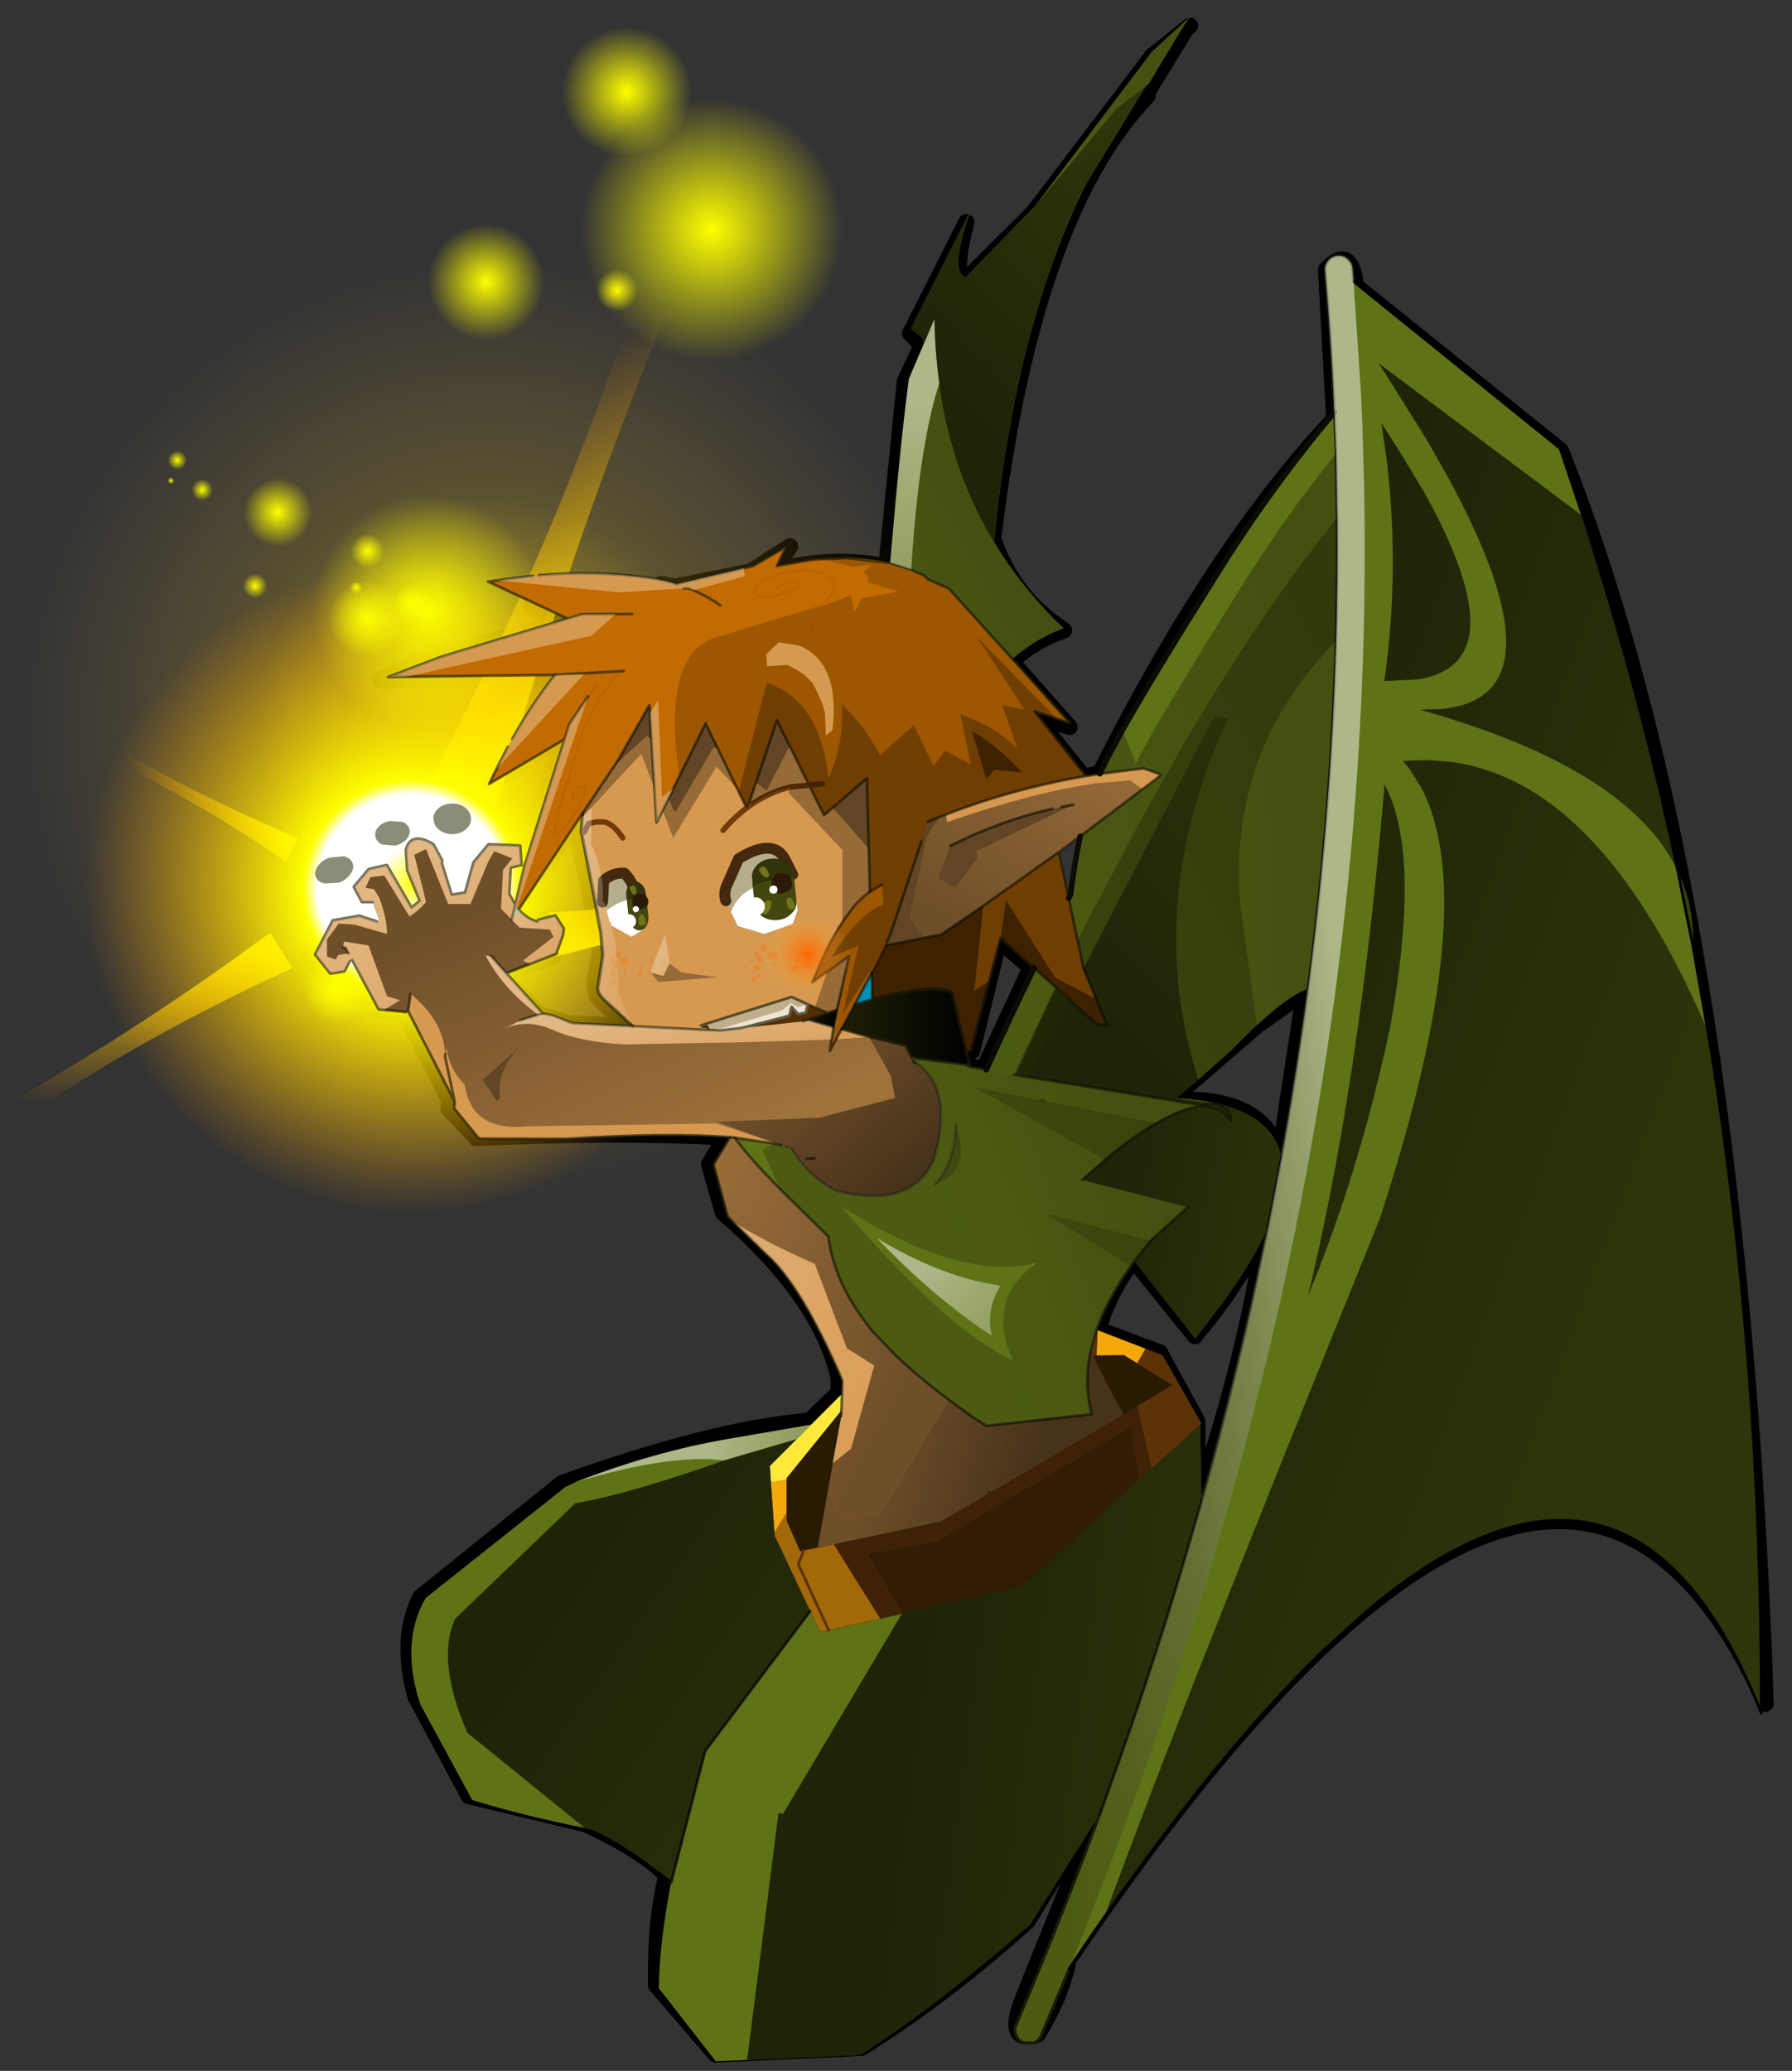 <svg width="315" height="364" xmlns="http://www.w3.org/2000/svg" xmlns:xlink="http://www.w3.org/1999/xlink">
 <rect width="100%" height="100%" fill="#333333" stroke="none"/>
 <defs>
  <g transform="matrix(1,0,0,1,129.95,159.35) " id="shape0">
   <path id="svg_1" stroke-width="3" stroke-linejoin="round" stroke-linecap="round" stroke="#000000" fill="none" d="m216.65,149.65q-38.25,-85.3 -127.75,46.9q-1.4,6.85 -5.65,13.7"/>
   <path id="svg_2" stroke-width="3" stroke-linejoin="round" stroke-linecap="round" stroke="#000000" fill="none" d="m35.4,-58.1q10.45,-2.65 20.1,-0.6l3.4,-34l3.1,-6.6l-2.15,-2.15l10.3,-20.4q-2.15,7.75 -0.9,11.35l13.25,-13.2l21.8,-28.7l6.15,-4.9l0.7,-0.55m-23.1,110.8q-5.25,1.75 -9.65,5.7l10.65,12l-6.4,-2.1l9,11.25l2.95,-0.6q20.8,-41.35 43,-65l-1.5,-27.35q4.55,-4.85 5.45,3l37.55,30.15q32.55,81.45 37.55,229.65m-106.2,-306.95l-7.5,12.25m-15.25,97.7q-8.8,-5.65 -12.55,-16.15l-0.1,-0.35q7.15,-59.2 28.35,-81.2m-47.45,86.4l-0.45,-0.05l0,0.3m-41.35,2.85l2.6,0.5l13.85,-2.75l7.25,-4.65l-2.8,4.3m102.6,-27.2l-0.05,-0.45m-5.05,104.8l-0.45,0.3l-4.55,29.85q-2.8,-10.9 -19.85,-10.15l15.8,-13.65l8.6,-6.05l0.05,-0.45m-19.55,93.4l0,-0.25l-0.15,-14.15l-6.85,-12.55l-11.3,-4.2q2,-6.85 6.5,-12.75l11.25,13.95m0.15,-0.3q6.55,-7.45 12.55,-18.7l0.3,-0.5l0.25,-0.5m-43.35,-47.55l-5.8,-5l-4.95,20.3l-1.6,-0.8l0.85,3.55l2.85,0.6l8.55,-18.4m-73.45,10.65l-0.2,-0.2l-10.8,-0.45l-5.15,-1.55m15.95,2l-5.7,-5.25l-0.55,-2.2m-2.5,-31.25l-0.15,0.25l-0.45,3.65l3.75,17.4l0.4,4.2l-1.1,5.35m23.65,42.1l-2.55,-8.9l3,-4.95q-20.5,-1.05 -45.75,0.15m66.5,46.8l0,-2.85q-3.3,-14.7 -20.85,-29.95m15.1,38.2l5.45,-5.25m47.2,76.55l-12.25,20q-14.6,13.25 -30.3,23.15l-0.2,0.1l-26.7,1.2l-10.9,-12.65q-0.2,-11.9 1.9,-20.1q-4.05,-4.4 -14.7,-9.4l-21.55,-5.2l-9.75,-18.2q-2.95,-10.55 0.85,-18.2l26,-20.95q27.45,-9.85 44.65,-11.35m84.05,-34.6q-3.25,22.4 -12.15,48.7m-29.85,98.45q-5.15,1.3 -2.5,-6l14.15,-35.25m-138.15,-155.4l-1.05,2.2l-2.5,0.25l-2.85,-3.35l3.45,-6.5l4.45,-0.95l4.15,1.2l-1.45,-3.45l-2.05,0.35l-1.35,-2.9l2.55,-3.8l3.15,-0.45l4.95,7.7l1.8,-1.45l-2.4,-5.95q-1.1,-8 4.45,-4.35m1.85,3.2l-1.55,-3.15m17,3.35l7,-22.5l-13.9,8.25l-0.3,0.2m10.6,25.2q-4.85,-1.05 -6.85,-5.3l0.35,-4.75l2.2,-0.75l-0.15,-3.45l-5.85,-0.15l-0.1,0.1l-2.7,3.2l-1.5,5.3l-2.5,0.4l0.1,0.25m6.7,-20.25q5.75,-11.25 12.3,-19.9l-31,0.6m-0.6,-0.3q13.25,-5.45 33.35,-10.45l-5.65,-2.8m1.25,57.5l2.65,-0.75l1.8,2.5l-1.75,4.9l-9.3,3.35l6.85,7.15m-24.7,-0.1l-5.55,-0.9l-5.2,-8.65m23.7,32.05l-4.85,-5.05l0.15,-1.45l-8,-15.85m6.15,-27.55l1.6,5.7m11.8,1.25l1.3,-6.2m-0.6,7.4l11.65,-16.95"/>
   <path id="svg_3" stroke-width="0.5" stroke-opacity="0.502" stroke-linejoin="round" stroke-linecap="round" stroke="#000000" fill="none" d="m12.25,15.25l2.05,-6.25"/>
   <path id="svg_4" stroke-width="0.5" stroke-opacity="0.502" stroke-linejoin="round" stroke-linecap="round" stroke="#000000" fill="none" d="m14.3,9l1.75,5.2"/>
   <path id="svg_5" fill-rule="evenodd" fill="url(#gradient0)" d="m94.15,-11.4q4.2,46.25 -25.5,74.1q-29.75,27.8 -75.6,20.55q-45.85,-7.3 -82.05,-45.95q-36.2,-38.65 -40.4,-84.9q-4.25,-46.25 25.45,-74.05q29.75,-27.85 75.6,-20.55q45.85,7.25 82.05,45.9q36.2,38.65 40.45,84.9"/>
  </g>
  <g transform="matrix(1,0,0,1,90.85,157.7) " id="sprite0">
   <use id="svg_6" xlink:href="#shape1" width="41.15" transform="matrix(1,0,0,1,-36.15,-157.7) " height="138.65"/>
   <use id="svg_7" xlink:href="#shape1" width="41.15" transform="matrix(0.323,0.546,-0.546,0.323,90.141,-70.097) " height="138.65"/>
   <use id="svg_8" xlink:href="#shape1" width="41.15" transform="matrix(-0.468,-0.364,0.364,-0.468,-47.776,99.374) " height="138.65"/>
   <use id="svg_9" xlink:href="#shape1" width="41.15" transform="matrix(0.047,-0.373,0.373,0.047,-75.098,12.364) " height="138.65"/>
   <use id="svg_10" xlink:href="#shape2" width="178" transform="matrix(1.021,0,0,1.021,-90.851,-90.851) " height="178"/>
  </g>
  <g transform="matrix(1,0,0,1,20.6,69.35) " id="shape1">
   <path id="svg_11" fill-rule="evenodd" fill="url(#gradient1)" d="m-7.95,-69.35q8.15,68.15 28.5,136l-12.65,2.65q-6.35,-74.85 -28.5,-136l12.65,-2.65"/>
  </g>
  <g transform="matrix(1,0,0,1,89,89) " id="shape2">
   <path id="svg_12" fill-rule="evenodd" fill="url(#gradient2)" d="m62.75,-63q26.25,26.2 26.25,63q0,36.75 -26.25,62.75q-26,26.2 -62.75,26.25q-36.8,-0.05 -63,-26.25q-26,-26 -26,-62.75q0,-36.8 26,-63q26.2,-26.05 63,-26q36.75,-0.05 62.75,26"/>
  </g>
  <g transform="matrix(1,0,0,1,44.7,26) " id="sprite1">
   <use id="svg_13" xlink:href="#sprite2" width="77.6" transform="matrix(1,0,0,1,-19.75,-19.95) " height="84.3"/>
   <use id="svg_14" xlink:href="#sprite2" width="77.6" transform="matrix(0.279,0,0,0.279,-44.709,-25.992) " height="84.3"/>
   <use id="svg_15" xlink:href="#sprite2" width="77.6" transform="matrix(0.497,0,0,0.497,25.28,5.161) " height="84.3"/>
  </g>
  <g transform="matrix(1,0,0,1,140.15,-143.55) " id="sprite2">
   <use id="svg_16" xlink:href="#shape3" width="77.6" transform="matrix(1,0,0,1,-140.15,143.55) " height="84.3"/>
  </g>
  <g transform="matrix(1,0,0,1,19.85,19.85) " id="shape3">
   <path id="svg_17" fill-rule="evenodd" fill="url(#gradient3)" d="m14,-14.05q5.85,5.85 5.85,14.05q0,8.2 -5.85,14q-5.8,5.85 -14,5.85q-8.2,0 -14.05,-5.85q-5.8,-5.8 -5.8,-14q0,-8.2 5.8,-14.05q5.85,-5.8 14.05,-5.8q8.2,0 14,5.8"/>
   <path id="svg_18" fill-rule="evenodd" fill="url(#gradient4)" d="m-3.6,23.4q2.2,2.2 2.2,5.3q0,3.1 -2.2,5.3q-2.2,2.2 -5.3,2.2q-3.1,0 -5.3,-2.2q-2.2,-2.2 -2.2,-5.3q0,-3.1 2.2,-5.3q2.2,-2.2 5.3,-2.2q3.1,0 5.3,2.2"/>
   <path id="svg_19" fill-rule="evenodd" fill="url(#gradient5)" d="m57.75,41.5q0,9.45 -6.75,16.2q-6.75,6.75 -16.2,6.75q-9.5,0 -16.25,-6.75q-6.7,-6.75 -6.7,-16.2q0,-9.5 6.7,-16.25q6.75,-6.7 16.25,-6.7q9.45,0 16.2,6.7q6.75,6.75 6.75,16.25"/>
  </g>
  <g transform="matrix(1,0,0,1,0,7.4) " id="shape4">
   <path id="svg_20" fill-rule="evenodd" fill-opacity="0.549" fill="#2b320a" d="m13.7,-4.2l2.3,0.15q1.1,0.5 1.3,1.45q0.15,0.9 -0.6,1.75q-0.75,0.85 -2.05,1.15l-2.4,-0.2q-0.55,-0.25 -0.8,-0.6q-0.35,-0.35 -0.4,-0.8q-0.25,-0.95 0.5,-1.8q0.8,-0.85 2.15,-1.1m11.4,-3.2q1.45,0 2.45,0.8q1,0.85 1,2q0,1.15 -1,1.95q-1,0.85 -2.45,0.85q-1.45,0 -2.45,-0.85q-0.6,-0.45 -0.8,-1.05l-0.2,-0.9q0,-1.15 1,-2q1,-0.8 2.45,-0.8m-22.45,9.9l2.6,-0.25q0.9,0.25 1.35,0.8l0.25,0.5q0.35,0.9 -0.4,1.95q-0.7,1.05 -2.1,1.6l-2.65,0.15q-1.25,-0.3 -1.6,-1.2q-0.35,-0.95 0.4,-2q0.7,-1.05 2.15,-1.55"/>
  </g>
  <g transform="matrix(1,0,0,1,123.7,187.65) " id="sprite3">
   <use id="svg_21" xlink:href="#shape5" width="247.45" transform="matrix(1,0,0,1,-123.7,-187.65) " height="375.3"/>
  </g>
  <g transform="matrix(1,0,0,1,123.7,187.65) " id="shape5">
   <path id="svg_22" fill-rule="evenodd" fill="#607216" d="m87,-107.6l4.05,12.05l1.15,3.4l1.65,5.45l0.65,2.1q8.1,26.4 13.95,54.1l2.75,13.65l2.75,15.7l0.6,3.5q9.3,58.15 9.2,121.45q-23.55,-59.4 -71.95,-19q-3.9,3.25 -7.95,7.15q-8.2,7.9 -17.05,18.4l-0.65,0.75q-10.9,13.05 -22.8,30.05l-6.45,9.45l-5.15,12.3q-0.4,0.95 -1.35,1.35l-1.9,-0.05q-1,-0.4 -1.35,-1.35q-0.4,-1 0,-1.9q8.25,-19.4 15.4,-38.7l-12.9,20.4q-17.95,15.55 -31.15,23.85l-26.4,1.15l-10.45,-13.4q0.1,-8.05 2.2,-19.15l0.05,-0.2l0.1,-0.35l-0.05,0l-4.65,-3.45q-7.75,-5.55 -11.15,-6.2q-11.95,-2.4 -20.7,-5.15l-9.5,-17.5q-3.75,-11.25 0.95,-19.5l25.6,-20.35l1.95,-0.95q14.35,-5.55 27.75,-7.85l15.4,-2.65l-7.6,7.55l0.9,12.9l0.2,0.35l8.15,17.2l36.9,-8.35l32.75,-29.6l0.25,13.95q5.15,-18.3 9.25,-36.5l2.9,-13.6q-2.7,6.05 -8.15,13.6l-5.15,6.75l-11.2,-14.2l-0.65,0.9q-2.35,3.35 -4,6.55q-1.35,2.55 -2.2,5l0,0.1l-0.05,0.05q-0.65,1.9 -1.05,3.75l-0.2,0.9q-1.05,5.6 0.4,10.75l-19.35,2.15l-3.2,-2.1l-0.1,-0.1l-3.55,-2.55l-3.1,-2.4l-2.3,-1.9l-0.7,-0.55l-3.55,-3.2l-4.6,-4.8l-2.5,-3.45l-1.05,-1.65q-3.55,-6 -4.3,-12l-0.35,-0.35l-8.5,-8.35q-6.35,-6.5 -8.25,-9.4l7.1,1.05l1.4,0.35l0.1,0.05l0.1,0l0.3,0.1l0.35,0.1l0.25,0.1l0.7,0.2q3.25,5.25 8.15,7.75q13.85,3.55 18,-5.7q3.75,-13.05 -3.35,-17.8l-0.1,-0.05l-0.25,-0.15l-0.3,-0.65q4.75,0.3 10.05,1.3l0.35,0.3l3.2,0.6l8.75,-18.65l3.9,3.45l-7.6,16.1l0.3,0.05l2.15,0.35l7.45,-14.4l5.3,4.7l1.9,0.3l-4.3,-10.35l-0.05,-0.15l-1,-4.85l2.65,-5.35l0.75,-1.5l-0.05,0l-0.2,0.35l-0.6,1.15l-2.6,5.2l-1.65,-7.85l0.25,-0.55l0.1,-0.1l0,-0.15q0.7,-5.75 1.75,-10.55l5.45,-4.1l0.05,0l0.95,-0.75l5,-3.8l1.95,-1.5l0.05,0l1.4,-1.15l-3.2,-1.15l-2.1,0.25l-5.95,0.75l1,-2.1l-0.05,0.05l3.2,-5.95q5.4,-9.6 16.9,-27.9q9.95,-16.1 21.95,-30.35q-0.55,-13.05 -1.7,-25.95q-0.1,-1.05 0.6,-1.85q0.65,-0.8 1.7,-0.9q1,-0.1 1.8,0.6q0.8,0.65 0.9,1.7l0.2,2.4l37.85,30.6l0.15,0.4m-69.3,54.1l0.7,-1.15l-0.25,0.35l-0.45,0.8m1.65,-134.15q-2.1,3.15 -7.9,12.9l-0.45,0.3l-11.05,18.05q-8.4,16.95 -12.95,39.2l-1.2,6.4q-1.7,9.5 -2.7,19.9q5.2,8.65 12.8,15.9q-5.05,1.85 -9.4,5.6l-11.7,-12.95l-3.8,-1.65l-0.6,-0.65l-2.45,-1.1l-0.65,-0.25l-3.25,-1q1.95,-22.8 3.45,-33.75l2.65,-6.2l0,-0.95l-2.3,-2.05l11,-21.75q-4.1,11.45 -0.95,12.4l12.85,-13.25l21.35,-28.2l6.55,-6l0.7,-0.9m11.3,186l-3.7,3.65l-0.5,0.5l-5.85,5.2l-4.05,3.4q17.45,1.1 19.2,11q2.85,-15.55 4.9,-31q-3.3,1.05 -9.35,6.65l-0.15,0.15l-0.5,0.45m-39.6,42.85l-0.55,0.15l-0.35,0.1l0.05,0.4l0.45,-0.35l0.4,-0.3m30.2,-28.8q4.15,0.6 5.35,2.95q-0.45,-3.9 -5.35,-2.95"/>
  </g>
  <g transform="matrix(1,0,0,1,65.9,46.2) " id="sprite4">
   <use id="svg_23" xlink:href="#shape6" width="131.8" transform="matrix(1,0,0,1,-65.9,-46.2) " height="92.4"/>
  </g>
  <g transform="matrix(1,0,0,1,65.9,46.2) " id="shape6">
   <path id="svg_24" fill-rule="evenodd" fill="#c26b01" d="m36.85,-38.6l22.25,24.7l-6.5,-2.15l9.4,11.85q-13.2,2.25 -25.65,7.05l-1.25,0.45l-2.05,0.85l-1.15,3.6l-0.05,0l-5.5,16.5l-0.65,1.55l-0.25,0.15l0.05,0.7l-0.1,0.2l10.1,-2l1.4,-0.95l6.35,-4.35l7.2,-5.1l6.6,-4.7l1.8,8.45l1.65,7.85l0.05,0.15l1,4.85l0.05,0.15l4.3,10.35l-1.9,-0.3l-17.65,-15.75l-0.3,1.1l-0.1,0.35l-5.05,19.25l-0.9,-0.2l-2.55,-10.45q-1.3,-0.8 -4.1,-0.7q-3.85,0.1 -10.4,1.85l-0.1,0.05l-0.1,-4.9l-7.7,14.35l3.55,-17.4l-6.75,4.8l0.65,-1.6q1.95,-5.05 4.85,-9.4l1.7,-2.35q1.45,-1.9 3.35,-3.25l-0.2,-7.85l-0.3,-11.6l0,-1.3l0,-0.05l-0.4,0.3l-0.05,0.05l-7.45,6.4l-8.65,-17.4l-5.45,16.3l-7.6,-15.7l0,-0.05l-9,18.2l-1.3,-21.5l-5.75,10.1l-18.2,27.35l-0.4,-0.1l-0.45,1.35l-0.5,0.75l0.05,-0.15l2.35,-9.9l7.35,-23.15l-13.85,8.2l1.35,-2.7l0.15,-0.35l1.95,-3.75l0.8,-1.45q3.5,-6.25 7.85,-11.75l-30.6,0.4l9.7,-3.7l23.2,-7l-14.6,-6.8l1.65,-0.2l1.75,-0.25l4.85,-0.6l1.1,-0.1q10.2,-0.9 20.25,0.5q2.6,0.35 5,1.1l14,-3.3l6.05,-3.5l-1.7,3.5l5.9,-1.05l1.7,-0.2l5.35,-0.2q4.15,0.05 7.8,0.9l3.25,1l0.65,0.25l2.45,1.1l0.6,0.65l3.8,1.65m-6.1,49.65l0.35,-1.15l-0.4,1.15l0.05,0"/>
  </g>
  <g transform="matrix(1,0,0,1,77.55,77.15) " id="sprite5">
   <use id="svg_25" xlink:href="#shape7" width="155.1" transform="matrix(1,0,0,1,-77.55,-77.15) " height="154.3"/>
  </g>
  <g transform="matrix(1,0,0,1,77.55,77.15) " id="shape7">
   <path id="svg_26" fill-rule="evenodd" fill="#d79950" d="m72.25,-65.3l2.1,-0.25l3.2,1.15l-1.4,1.15l-0.05,0l-1.95,1.5l-5,3.8l-0.95,0.75l-0.05,0l-5.45,4.1l-3.9,2.9l-6.6,4.7l-7.2,5.1l-6.35,4.35l-1.4,0.95l-10.1,2l0.1,-0.2l0,-0.4l0.85,-2l5.5,-16.5l0.05,0l1.15,-3.6l2.05,-0.85l1.25,-0.45q12.45,-4.8 25.65,-7.05l2.55,-0.4l5.95,-0.75m-48.3,14.5l0.2,7.85q-1.9,1.35 -3.35,3.25l-1.7,2.35q-2.9,4.35 -4.85,9.4l-0.65,1.6l6.75,-4.8l-2.25,9.85l-1.95,0.65l-0.05,-0.2l-6.3,-2.8l-16.6,5.2l1,0.05l-1,0.35l1.25,0.1l0.05,0.05l-0.15,0.3l0.35,0l1,0.05l0.9,0.05l16.65,-1.85l0.2,0.05l4,1.15l-0.65,4.4l1.15,-2.1l6.15,-0.4l-0.1,-0.1l0.4,0.1l6.3,1.5l1.2,2.25l0.3,0.65l0.1,0.25l0.15,-0.1l0.1,0.05q7.1,4.75 3.35,17.8q-4.15,9.25 -18,5.7q-4.9,-2.5 -8.15,-7.75l-0.7,-0.2l-0.25,-0.1l-0.35,-0.1l-0.3,-0.1l-0.1,0l-0.1,-0.05l-1.4,-0.35l-7.1,-1.05q1.9,2.9 8.25,9.4l8.5,8.35l0.35,0.35q0.75,6 4.3,12l1.05,1.65l2.5,3.45l4.6,4.8l3.55,3.2l0.7,0.55l2.3,1.9l3.1,2.4l3.55,2.55l0.1,0.1l3.2,2.1l19.35,-2.15q-1.45,-5.15 -0.4,-10.75l0.2,-0.9l0.4,0.9q1.8,3.95 5.6,10.75l-24.35,14.3l-0.45,-0.25l0.15,0.45l-8.8,5.15l-19.7,4.2l0.05,0.05l-0.7,0.1l-2.25,0.35l4.3,-24l0.2,-6.5l-0.65,-1.55q-3.4,-7.65 -6.5,-12.85q-3.65,-6.05 -6.9,-8.85l-6.95,-6.8l-2.6,-9.55l3,-5q-11.15,-0.9 -30.05,0.3l-15.95,-0.05l-4.55,-5.55l0.1,-1.2l-8.5,-16.55l-0.45,0.1l-5,-0.5l-4.85,-9.05l-0.45,0.25l-0.95,1.85l-2.6,0.4l-2.8,-3.5l3.25,-6.25l4.85,-0.85l3.25,1.05l0.5,-0.15l-1.25,-3.4l-2,0l-1.5,-2.8l2.75,-3.25l3.3,-0.75l4.55,7.8l1.5,-1.25l-2.3,-5.55l-0.25,-3.8q0.95,-3.45 5.05,-1l1.6,2.95l-0.05,0.6l1.8,5.7l2.45,-0.4l1.55,-5.55l2.75,-3.3l5.8,0.25l0.25,3.55l-2,0.5l-0.25,4.8l1.1,2l-0.65,2.7l-0.05,0.15l1.35,-2q1.45,1.7 3.4,2.25l0.15,-0.35l3.15,-0.8l1.55,2.4l-0.15,1.2l-1.15,3.15l0.05,0.2l-9.3,3.65l6.65,7.35l-0.85,0.25l-0.05,-0.05l-0.1,0.1l1.5,-0.2l1.55,0.35l3.4,1.35l11.1,0.55l-5.3,-4.9q-1.35,-1.3 -1.05,-2.55l0.85,-5.55l-0.35,-4.1l-0.5,-2.65l-0.45,-2.55l-0.75,-3.8l-1.6,-8.2l-0.25,-1.15l-0.05,-0.25l0.2,-2.6l0.05,-0.75l6.5,-9.7l5.75,-10.1l1.3,21.5l8.8,-17.75l0.2,-0.4l7.6,15.7l5.45,-16.3l8.65,17.4l7.45,-6.4l0.05,-0.05l0.4,-0.25l0,1.3l0.3,11.6m-11.45,56.8l1.5,-0.1l-1,0l0,-0.05l-0.5,0.15m-1.55,-45.5l-0.95,-6.6l-1.4,-2.75q-2.1,-4.05 -8.5,-0.15l-2.2,4.95q-0.6,1.5 -0.15,2.75l2.2,4.7l4.85,1.45l5.25,-1.8l0.9,-2.55m-64.65,26.3l0,0.3l0.05,-0.3l-0.05,0m36.35,-26l-1.3,-5.05l-0.6,0.3q-0.5,-1.3 -1.6,-2.4q-2.2,-0.1 -3.8,1.4l-0.1,2.25l-0.1,1.65l0.35,0.05l1.1,4.2l3.85,2.15l2.2,-1.3l0,-3.25m4.8,9.4l0.05,0.05l0,-0.05l-0.05,0"/>
  </g>
  <g transform="matrix(1,0,0,1,49.5,115.95) " id="shape8">
   <path id="svg_27" fill-rule="evenodd" fill="#32390b" d="m16.1,182.15l-0.1,0.35l0.05,-0.35l0.05,0"/>
   <path id="svg_28" fill-rule="evenodd" fill="#202707" d="m88.75,20.4l-7.45,14.4l-2.15,-0.35l2.4,-5.3l5,-10.75l2.2,2"/>
   <path id="svg_29" fill-rule="evenodd" fill="#35420d" d="m179.1,-80l0.2,0.15l5,15.3l-1.15,-3.4l-4.05,-12.05m21.45,77.1q3.05,6.35 2.75,13.65l-2.75,-13.65m-110,12.8l2.6,-5.2l0.6,-1.15l0.2,-0.35l0.05,0l-0.75,1.5l-2.65,5.35l-0.05,-0.15m-4.1,8.4l0.1,0.1l-5,10.75l-2.4,5.3l-0.3,-0.05l7.6,-16.1"/>
   <path id="svg_30" fill-rule="evenodd" fill="#72471c" d="m22.15,-29.6l0.2,-0.45l0,0.05l-0.2,0.4m29.8,9.7l-0.4,0.25l0.4,-0.3l0,0.05"/>
   <path id="svg_31" fill-rule="evenodd" fill="#8d5621" d="m-7.05,23.25l-1.5,0.2l0.1,-0.1l0.05,0.05l0.85,-0.25l0.5,0.1m-1.5,0.2l0.15,-0.05l-0.15,0.05m-16.85,7.45l0,-0.3l0.05,0l-0.05,0.3"/>
   <path id="svg_32" fill-rule="evenodd" fill="#b5ae8c" d="m4.2,4.3l-0.4,-1.5l-0.35,-0.05l0.1,-1.65l0.1,-2.25q1.6,-1.5 3.8,-1.4q1.1,1.1 1.6,2.4l0.6,-0.3l0.7,2.75q-3.15,-0.4 -6.15,2m34.1,-6.6l0.25,1.7q-9.2,-1.1 -11.55,5.15l-0.95,-2.05q-0.45,-1.25 0.15,-2.75l2.2,-4.95q6.4,-3.9 8.5,0.15l0.95,1.85l0.45,0.9"/>
   <path id="svg_33" fill-rule="evenodd" fill="#ffffff" d="m38.55,-0.6l0.7,4.9l-0.9,2.55l-5.25,1.8l-4.85,-1.45l-1.25,-2.65q2.35,-6.25 11.55,-5.15m22.6,-5.65l-0.35,1.15l-0.05,0l0.4,-1.15m-50.8,8.55l0.6,2.3l0,3.25l-2.2,1.3l-3.85,-2.15l0.15,-0.5l-0.2,-0.1l-0.1,0l-0.55,-2.1q3,-2.4 6.15,-2m30.95,47.4l-0.5,0.1l0.5,-0.15l0,0.05"/>
   <path id="svg_34" fill-rule="evenodd" fill="#262d09" d="m109.8,-25.9l0.45,-0.8l0.25,-0.35l-0.7,1.15"/>
   <path id="svg_35" fill-rule="evenodd" fill="#44460f" d="m60.5,31.95l0.25,0.15l-0.15,0.1l-0.1,-0.25"/>
   <path id="svg_36" fill-rule="evenodd" fill="url(#gradient6)" d="m113.35,40q4.9,-0.95 5.35,2.95q-1.2,-2.35 -5.35,-2.95"/>
   <path id="svg_37" fill-rule="evenodd" fill="#878723" d="m82.6,68.95l0.55,-0.15l-0.4,0.3l-0.45,0.35l-0.05,-0.4l0.35,-0.1"/>
   <path id="svg_38" fill-rule="evenodd" fill="#3f2205" d="m98.95,96.6l2.55,-1.5l2.6,11.5l-2.4,2.2l-1.35,-9.95l-35.65,21.15l-12.7,2.2l6.45,10.95l-0.15,0.05l-3.95,0.9l-8.5,-13.6l-0.05,-0.05l19.7,-4.2l8.8,-5.15l0.3,-0.2l24.35,-14.3"/>
   <path id="svg_39" fill-rule="evenodd" fill="#582d01" d="m44.4,22.95l0.05,0.2l-4.3,1.45l-11.25,1.25l8.8,-2.25l0.4,-1.65l1.2,1.35l1.35,-0.25l0,-0.05l0.05,-0.1l0.4,-1.35l0,-0.05l3.3,1.45m-21.9,2.45l0.25,0.45l-1.25,-0.1l1,-0.35"/>
   <path id="svg_40" fill-rule="evenodd" fill="#452301" d="m55.55,10.1l-0.05,-0.3l0.25,-0.15l-0.2,0.45"/>
   <path id="svg_41" fill-rule="evenodd" fill="#c1af8b" d="m24,26.25l-1,-0.05l-0.15,-0.25l-0.05,-0.05l-0.05,-0.05l-0.25,-0.45l-1,-0.05l16.6,-5.2l3,1.35l0,0.05l-1.9,0.4l-1.2,-0.75l-1.65,1.35l-12.35,3.7"/>
   <path id="svg_42" fill-rule="evenodd" fill="#f0e3d0" d="m28.9,25.85l-4,0.45l-0.9,-0.05l12.35,-3.7l1.65,-1.35l1.2,0.75l1.9,-0.4l-0.4,1.35l-0.05,0.1l0,0.05l-1.35,0.25l-1.2,-1.35l-0.4,1.65l-8.8,2.25"/>
   <path id="svg_43" fill-rule="evenodd" fill="#d99d55" d="m46.25,27.95l1,-1.9l0.4,0.1l4.65,1.3l0.1,0.1l-6.15,0.4m-30.45,-13.9l-0.05,-0.05l0.05,0l0,0.05m25,35.75l0.5,-0.1l1,0l-1.5,0.1"/>
   <path id="svg_44" fill-rule="evenodd" fill="#eec59b" d="m23,26.2l-0.35,0l0.15,-0.3l0.05,0.05l0.15,0.25m-18.25,-19.8l0.1,0l0.2,0.1l-0.15,0.5l-0.15,-0.6"/>
   <path id="svg_45" fill-rule="evenodd" fill="#331c04" d="m58.45,133.15l-6.45,-10.95l12.7,-2.2l35.65,-21.15l1.35,9.95l-0.85,0.75l-20.6,18.65l-21.8,4.95"/>
   <path id="svg_46" fill-rule="evenodd" fill="#f4a80b" d="m94.2,81.2l8.8,3.4l-1.55,2.7l-2.4,-1.5l-5.05,0.05l0.2,-4.65m-59.9,27.9l2.9,-0.5l0,6.05l-2.25,3.7l-0.65,-9.25"/>
   <path id="svg_47" fill-rule="evenodd" fill="#291a01" d="m93.35,85.85l0.65,0l5.05,-0.05l2.4,1.5l6.45,4l-6.4,3.8l-2.55,1.5q-3.8,-6.8 -5.6,-10.75m-46.1,10.05l-0.05,1.05l-2.55,13.55l0.1,0.2l-0.1,-0.2l-1.75,10.45l2.25,-0.35l-4.85,1l-0.65,0.15l-2.45,-5.6l0,-1.5l0,-6.05l0,-0.3l10.05,-12.4m27.05,15.2l-0.15,-0.45l0.45,0.25l-0.3,0.2"/>
   <path id="svg_48" fill-rule="evenodd" fill="#5c3207" d="m94.05,81.15l0.15,0.05l-0.2,4.65l-0.65,0l-0.4,-0.9l1.05,-3.75l0.05,-0.05m8.95,3.45l3.1,1.2l7.15,12.55l-0.25,0.25l-12.15,10.95l0.85,-0.75l2.4,-2.2l-2.6,-11.5l6.4,-3.8l-6.45,-4l1.55,-2.7"/>
   <path id="svg_49" fill-rule="evenodd" fill="#fee93b" d="m47.35,93.1l-0.1,2.8l-10.05,12.4l0,0.3l-2.9,0.5l-0.2,-3l12.95,-12.95l0.3,-0.05"/>
   <path id="svg_50" fill-rule="evenodd" fill="#a36807" d="m45.15,120.6l0.7,-0.1l8.5,13.6l-9.45,2.1l-1.55,0.35l-1.85,-3.85l-6.3,-13.35l-0.2,-0.35l-0.05,-0.65l2.25,-3.7l0,1.5l2.45,5.6l0.65,-0.15l-0.95,2.55l5.55,12.05l-5.55,-12.05l0.95,-2.55l4.85,-1"/>
   <path id="svg_51" fill-rule="evenodd" fill="url(#gradient7)" d="m44.45,23.15l1.95,-0.65l-0.65,3.15l-4,-1.15l-0.2,-0.05l-1.4,0.15l4.3,-1.45"/>
   <path id="svg_52" fill-rule="evenodd" fill="url(#gradient8)" d="m52.9,20.6l0.1,-0.05q6.55,-1.75 10.4,-1.85q2.8,-0.1 4.1,0.7l2.55,10.45l0.7,2.85l-0.5,-0.1l-10.05,-1.3l-1.2,-2.25l-6.3,-1.5l-0.4,-0.1l-4.65,-1.3l-0.4,-0.1l2.45,-4.55l3.2,-0.9"/>
   <path id="svg_53" fill-rule="evenodd" fill="#33ffff" d="m-11.9,4.1l-0.85,1.2l0.45,-1.3l0.4,0.1"/>
   <path id="svg_54" fill-rule="evenodd" fill="#00ccff" d="m49.7,21.5l3.1,-5.8l0.1,4.9l-3.2,0.9"/>
   <path id="svg_55" stroke-width="0.5" stroke-linejoin="round" stroke-linecap="round" stroke="#1e1e06" fill="none" d="m137.6,-87q-0.55,-13.05 -1.7,-25.95q-0.1,-1.05 0.6,-1.85q0.65,-0.8 1.7,-0.9q1,-0.1 1.8,0.6q0.8,0.65 0.9,1.7l0.2,2.4m-52.1,309.2l-5.15,12.3q-0.4,0.95 -1.35,1.35l-1.9,-0.05q-1,-0.4 -1.35,-1.35q-0.4,-1 0,-1.9q8.25,-19.4 15.4,-38.7m42.95,-256.85l0.3,7.55l0.2,11.75q0.1,11.3 -0.2,22.6q-0.9,31.7 -5.15,63.8q-2.05,15.45 -4.9,31l-2.45,12.75l-2.9,13.6q-4.1,18.2 -9.25,36.5q-6.35,22.6 -14.35,45.4l-4.25,11.9m-53.15,-37.15l-19.25,25.65l-6.15,23.8l-0.1,0.35"/>
   <path id="svg_56" stroke-width="0.05" stroke-linejoin="round" stroke-linecap="round" stroke="#202307" fill="none" d="m94.65,169.85l-12.9,20.4m31.25,-91.65l0.25,13.95"/>
   <path id="svg_57" stroke-width="0.05" stroke-linejoin="round" stroke-linecap="round" stroke="#080802" fill="none" d="m64.3,-104.2l-4.7,11.05"/>
   <path id="svg_58" stroke-width="0.05" stroke-linejoin="round" stroke-linecap="round" stroke="#000000" fill="none" d="m179.1,-80l0.2,0.15l5,15.3m-105.7,22.75q4.35,-3.75 9.4,-5.6q-7.6,-7.25 -12.8,-15.9q-6.05,-10.1 -8.75,-22.05q-0.8,-3.4 -1.25,-7q-0.8,-5.75 -0.9,-11.85m-4.7,11.05q-1.5,10.95 -3.45,33.75m62.9,89l3.7,-3.65l0.65,-0.6q6.05,-5.6 9.35,-6.65m-24.1,20l4.05,-3.4l5.85,-5.2"/>
   <path id="svg_59" stroke-width="0.5" stroke-opacity="0.651" stroke-linejoin="round" stroke-linecap="round" stroke="#1f1f06" fill="none" d="m56.15,-59.4l3.25,1l0.65,0.25l2.45,1.1l0.6,0.65l3.8,1.65l11.7,12.95l10.55,11.75l-6.5,-2.15l9.4,11.85l2.55,-0.4m-77.55,-34.8l14,-3.3l6.05,-3.5l-1.7,3.5l5.9,-1.05l1.7,-0.2l5.35,-0.2l7.8,0.9m-33.8,29.4l0,-0.05l-0.2,0.45m0.2,-0.4l7.6,15.7l5.45,-16.3l8.65,17.4l2.35,-2m-58.3,19.3l11.7,-17.65l6.5,-9.7l5.75,-10.1l1.3,21.5l8.8,-17.75m29.8,9.7l0,-0.05l-0.4,0.3l-0.05,0.05l-4.65,4m5.1,-4.3l0,1.3l0.3,11.6l0.2,7.85m39.6,-21.2q-13.2,2.25 -25.65,7.05l-1.25,0.45l-2.05,0.85m-7.65,22.7l10.1,-2l1.4,-0.95l6.35,-4.35l7.2,-5.1q3.25,-2.35 6.6,-4.7l3.9,-2.9l5.45,-4.1l0.05,0l0.95,-0.75l5,-3.8l1.95,-1.5l0.05,0l1.4,-1.15l-3.2,-1.15l-2.1,0.25l-5.95,0.75m-8.75,6.4l-0.75,0.2q-8.95,2.1 -17.9,6.6m22.6,-7.55l-2.2,0.4m3,24.75l1,4.85l0.05,0.15l4.3,10.35l-1.9,-0.3l-5.3,-4.7m0.15,-18.35l1.65,7.85l0.05,0.15m-4.05,8.35l2.2,2m-2.3,-2.1l0.1,0.1m-16.5,11.45l0.9,0.2l5.05,-19.25l0.1,-0.35l0.3,-1.1l6.15,5.5l3.9,3.45m-33.55,2.3l0.1,-0.05q6.55,-1.75 10.4,-1.85q2.8,-0.1 4.1,0.7l2.55,10.45l0.7,2.85l-0.5,-0.1l-10.05,-1.3l-1.2,-2.25l-6.3,-1.5l-0.4,-0.1l-4.65,-1.3l-0.4,-0.1m8.5,-16.4l0.65,-1.55l5.5,-16.5m-6.15,18.05l-0.2,0.45m-11.1,13.05l1.95,-0.65m6.4,-6.8l0.1,4.9l-3.2,0.9m-3.95,4.15l-4,-1.15l-0.2,-0.05m-12.65,1.4l-4,0.45l-0.9,-0.05l-1,-0.05l-0.35,0l-13.65,-0.7l-11.1,-0.55l-3.4,-1.35l-1.55,-0.35l-0.5,-0.1l-6.65,-7.35l9.3,-3.65l-0.05,-0.2l1.15,-3.15l0.15,-1.2l-1.55,-2.4l-3.15,0.8m-0.2,17.45l-3.1,1m72.15,7.5l0.1,0.25m-0.1,-0.25l-0.3,-0.65m-32.45,14.65l-0.95,-0.1q-11.15,-0.9 -30.05,0.3l-15.95,-0.05l-4.55,-5.55l0.1,-1.2l-1.75,-8.2l0,-0.25m61.65,16.45l-1.4,-0.35l-7.1,-1.05m13.05,3.85l0.5,-0.1m-0.5,0.1l1.5,-0.1m-2.15,-25.1l4.3,-1.45m44.45,-21.1l-1.8,-8.45m-100.2,-20.75q3.5,-6.25 7.85,-11.75m-8.65,13.2l-1.95,3.75l-0.15,0.35l-1.35,2.7l13.85,-8.2l0.85,-2.7l3.45,-5.15m-39.45,37.7l-2,0l-1.5,-2.8l2.75,-3.25l3.3,-0.75l4.55,7.8l1.5,-1.25l-2.3,-5.55l-0.25,-3.8q0.95,-3.45 5.05,-1l1.6,2.95l-0.05,0.6l1.8,5.7l2.45,-0.4l1.55,-5.55l2.75,-3.3l5.8,0.25l0.25,3.55l-2,0.5l-0.25,4.8l1.1,2l1.7,-7.2l7.35,-23.15m-13.45,39.8l2.75,3.1m2.3,-11.7q1.45,1.7 3.4,2.25m-4.7,-0.4l0.65,-2.7m4.15,20.15l0.85,-0.25m-0.85,0.25l-0.15,0.05m-23.2,-3.85l-0.45,3.1l0.05,0.1l8.5,16.55m-1.7,-8.75l-0.05,0.3m-7.2,-8l-5,-0.5l-4.85,-9.05m-0.65,-1.2l-0.6,-1.1l-0.45,0m1.25,2.55l-0.95,1.85l-2.6,0.4l-2.8,-3.5l3.25,-6.25l4.85,-0.85l3.25,1.05"/>
   <path id="svg_60" stroke-width="0.2" stroke-opacity="0.2" stroke-linejoin="round" stroke-linecap="round" stroke="#733a02" fill="none" d="m40.7,-50.65l2.2,-0.85q3,-1.5 3,-3.85q0,-1.1 -1.85,-1.9q-1.8,-0.8 -3.85,-0.8q-3.8,0 -6.7,1.6q-2.25,1.2 -2.25,2q0,1.35 2.4,1.35q1.2,0 3.5,-0.9q2,-0.8 2.6,-1.25q-0.4,-0.75 -1.25,-0.7q-2.7,0 -2.95,1.35m-13.4,25l0.2,-0.4m-15.7,-9.55q-3.85,4.25 -6.65,10.6l-5.25,16.8l0,2.1l0.85,0q0.65,-0.15 2.5,-2.9q1.65,-2.5 2,-3.95l0.05,-0.5l0,-0.95l-0.5,-0.1q-1.25,0 -1.75,2.25q0.6,-0.2 1.2,-0.65m43.45,-30.35l-0.75,-0.2l-0.05,-0.55"/>
   <path id="svg_61" stroke-width="0.5" stroke-opacity="0.651" stroke-linejoin="round" stroke-linecap="round" stroke="#1f1f06" fill="none" d="m25.05,-51.65q-2.4,-1.65 -4.95,-2.75l-0.95,-0.4l-0.8,0.05m-26.55,-2.4q10.2,-0.9 20.25,0.5q2.6,0.35 5,1.1m-8.2,5.5l-9.1,0.05l-2.7,0.8l-23.2,7l-9.7,3.7l30.6,-0.4l11.9,-0.65l0.7,-0.05m73.95,74.4l26.8,4.35l5.25,0.85q4.9,-0.95 5.35,2.95q-1.2,-2.35 -5.35,-2.95q-3.8,0.65 -8.35,3.25q-4.4,2.5 -9.45,6.75l-2.2,1.9l-2,1.8m-12.2,-19.25l2.15,0.35m-2.45,-0.4l0.3,0.05m31.55,24.25l-6.55,5.85l-3.25,4.05l-0.65,0.9q-2.35,3.35 -4,6.55q-1.35,2.55 -2.2,5l0,0.1l-0.05,0.05l-1.05,3.75m-22.35,11.7l3.2,2.1l19.35,-2.15q-1.45,-5.15 -0.4,-10.75l0.2,-0.9m-22.7,-52.35l0.35,0.3l3.2,0.6m-32.7,-12l-3,-1.35l-16.6,5.2l1,0.05l0.25,0.45l0.05,0.05m18.3,-4.4l3.3,1.45m-17.6,22.9l-3,5l2.6,9.55l6.95,6.8q3.25,2.8 6.9,8.85q3.1,5.2 6.5,12.85l0.65,1.55l-0.05,2.65l-0.1,2.8l-0.05,1.05m-19.45,-51q1.9,2.9 8.25,9.4l8.5,8.35l0.35,0.35q0.75,6 4.3,12l1.05,1.65l2.5,3.45l4.6,4.8l3.55,3.2l0.7,0.55l2.3,1.9l3.1,2.4l3.55,2.55m-73.45,-145.75l-14.6,-6.8l1.65,-0.2l1.75,-0.25l4.85,-0.6"/>
   <path id="svg_62" stroke-width="0.05" stroke-opacity="0.651" stroke-linejoin="round" stroke-linecap="round" stroke="#1f1f06" fill="none" d="m1.15,-35.4l1.3,-1.95m7.2,36.9l-0.9,-1.7m29.1,-1.05l0.45,0.9m22.45,-2.8l0.4,-1.15m39.75,74.85l11.2,14.2l5.15,-6.75q5.45,-7.55 8.15,-13.6m-16.75,-23.75q17.45,1.1 19.2,11m-113.25,-33.35l-2.3,-0.6l0,-0.4m-49.7,-9.2l-1.25,-3.4"/>
   <path id="svg_63" stroke-width="0.2" stroke-opacity="0.4" stroke-linejoin="round" stroke-linecap="round" stroke="#733a02" fill="none" d="m51.55,-19.65l0.4,-0.25"/>
   <path id="svg_64" stroke-linejoin="round" stroke-linecap="round" stroke="#0c0d02" fill="none" d="m94.6,-20.75l1,-2.1l-0.05,0.05l3.2,-5.95q5.4,-9.6 16.9,-27.9q9.95,-16.1 21.95,-30.35m-46.6,77.7q-1.05,4.8 -1.75,10.55l0,0.15l-0.1,0.1l-0.25,0.55m-15.1,31.45q4.35,-9.6 8.75,-18.65"/>
   <path id="svg_65" stroke-width="0.5" stroke-linejoin="round" stroke-linecap="round" stroke="#000000" fill="none" d="m141.1,-111l37.85,30.6l0.15,0.4m5.2,15.45l1.65,5.45l0.65,2.1q8.1,26.4 13.95,54.1l2.75,13.65l2.75,15.7l0.6,3.5q9.3,58.15 9.2,121.45q-23.55,-59.4 -71.95,-19l-7.95,7.15q-8.2,7.9 -17.05,18.4l-0.65,0.75q-10.9,13.05 -22.8,30.05q-3.2,4.55 -6.45,9.45m95.3,-262.75l-1.15,-3.4l-4.05,-12.05"/>
   <path id="svg_66" stroke-width="0.5" stroke-opacity="0.302" stroke-linejoin="round" stroke-linecap="round" stroke="#1a1f05" fill="none" d="m84.45,39.2l-0.65,-0.15m-13.3,57.5l0.1,0.1"/>
   <path id="svg_67" stroke-width="0.5" stroke-opacity="0.502" stroke-linejoin="round" stroke-linecap="round" stroke="#000000" fill="none" d="m52.45,0.85l2.2,-1.3m-1.85,16.15l2.6,-4.9l0.05,-0.1m-9.05,11.8l2.25,-9.85l-6.75,4.8l0.65,-1.6q1.95,-5.05 4.85,-9.4l1.7,-2.35q1.45,-1.9 3.35,-3.25m-6.05,21.65l-0.65,3.15l-0.65,4.4l1.15,-2.1l1,-1.9l2.45,-4.55l3.1,-5.8"/>
   <path id="svg_68" stroke-width="0.5" stroke-linejoin="round" stroke-linecap="round" stroke="#5d5b49" fill="none" d="m41.1,21.55l0,-0.05m-0.4,1.4l0.4,-1.35m-12.2,4.3l8.8,-2.25l0.4,-1.65l1.2,1.35l1.35,-0.25l0,-0.05"/>
   <path id="svg_69" stroke-width="0.5" stroke-opacity="0.502" stroke-linejoin="round" stroke-linecap="round" stroke="#3a3b2b" fill="none" d="m60.6,32.2l0.15,-0.1l-0.25,-0.15m-22.45,15.95q3.25,5.25 8.15,7.75q13.85,3.55 18,-5.7q3.75,-13.05 -3.35,-17.8l-0.1,-0.05m-23.65,15.5l0.25,0.1m30.85,-4.1q-0.05,6.7 -3.75,10.9"/>
   <path id="svg_70" stroke-width="0.6" stroke-opacity="0.651" stroke-linejoin="round" stroke-linecap="round" stroke="#1f1f06" fill="none" d="m9,25.5l-5.3,-4.9q-1.35,-1.3 -1.05,-2.55l0.85,-5.55l-0.35,-4.1l-0.5,-2.65l-0.45,-2.55l-0.75,-3.8l-1.6,-8.2l-0.25,-1.15l-0.05,-0.25l0.2,-2.6l0.05,-0.75"/>
   <path id="svg_71" stroke-width="0.05" stroke-opacity="0.651" stroke-linejoin="round" stroke-linecap="round" stroke="#1f1f06" fill="none" d="m94.05,81.15l0.15,0.05l8.8,3.4l3.1,1.2l7.15,12.55l-0.25,0.25l-12.15,10.95m-66.55,-0.45l-0.2,-3l12.95,-12.95l0.3,-0.05m10.95,40.1l-3.95,0.9l-9.45,2.1l-1.55,0.35l-1.85,-3.85l-6.3,-13.35l-0.2,-0.35l-0.05,-0.65m23.5,14.8l21.8,-4.95l20.6,-18.65m-66.55,-0.45l0.65,9.25"/>
   <path id="svg_72" stroke-width="0.5" stroke-linejoin="round" stroke-linecap="round" stroke="#5c3207" fill="none" d="m40.3,121.6l-0.95,2.55l5.55,12.05"/>
  </g>
  <g transform="matrix(1,0,0,1,4.65,3.6) " id="shape9">
   <path id="svg_73" fill-rule="evenodd" fill="url(#gradient9)" d="m3.3,-2.55q1.35,1.05 1.35,2.55q0,1.5 -1.35,2.55q-1.35,1.05 -3.3,1.05q-1.95,0 -3.3,-1.05q-1.35,-1.05 -1.35,-2.55q0,-1.5 1.35,-2.55q1.35,-1.05 3.3,-1.05q1.95,0 3.3,1.05"/>
  </g>
  <g transform="matrix(1,0,0,1,49.25,160.05) " id="shape10">
   <path id="svg_74" stroke-width="0.05" stroke-linejoin="round" stroke-linecap="round" stroke="#c07325" fill="none" d="m4.75,6.4l0.15,0.6l3.85,2.15l2.2,-1.3l0,-3.25m17.3,2.6l4.85,1.45l5.25,-1.8l0.9,-2.55"/>
   <path id="svg_75" stroke-linejoin="round" stroke-linecap="round" stroke="#703b08" fill="none" d="m7.15,-9q-1.65,-2.5 -3.3,-2.9l-1.25,-0.05l-1.7,0.3l-0.8,1.6m25.45,-0.35q2.45,-2.85 5.25,-4.75q2.85,-1.95 6.05,-2.9l1.1,-0.3l5.85,-0.55"/>
   <path id="svg_76" stroke-width="2" stroke-linejoin="round" stroke-linecap="round" stroke="#432910" fill="none" d="m3.45,2.75l0.1,-1.65l0.1,-2.25q1.6,-1.5 3.8,-1.4q1.1,1.1 1.6,2.4q0.5,1.3 0.3,2.8"/>
   <path id="svg_77" stroke-width="2" stroke-linejoin="round" stroke-linecap="round" stroke="#432910" fill="none" d="m26.05,2.5q-0.45,-1.25 0.15,-2.75l2.2,-4.95q6.4,-3.9 8.5,0.15l1.4,2.75"/>
   <path id="svg_78" fill-rule="evenodd" fill="#44460f" d="m31,0.05q3.75,-1.75 7.55,-1.85l0.45,4.3q0.15,1.3 -0.9,2.35q-1,1.05 -2.55,1.2q-1.6,0.15 -2.8,-0.65q-1.25,-0.85 -1.4,-2.15l-0.35,-3.2"/>
   <path id="svg_79" fill-rule="evenodd" fill="#32330b" d="m31,0.05l-0.15,-1.7q-0.15,-1.3 0.9,-2.35q1,-1.05 2.55,-1.2q1.55,-0.15 2.8,0.7q1.25,0.8 1.4,2.1l0.05,0.5l0,0.1q-3.8,0.1 -7.55,1.85"/>
   <path id="svg_80" fill-rule="evenodd" fill="#44460f" d="m7.9,2.35l3.6,-0.25l0.35,3.1q0.1,1.05 -0.3,1.85q-0.45,0.8 -1.2,0.9q-0.75,0.05 -1.35,-0.6q-0.65,-0.7 -0.75,-1.75l-0.35,-3.25"/>
   <path id="svg_81" fill-rule="evenodd" fill="#32330b" d="m7.9,2.35l-0.1,-0.65q-0.1,-1.05 0.35,-1.85q0.4,-0.8 1.15,-0.85q0.75,-0.1 1.4,0.6q0.6,0.65 0.7,1.7l0.1,0.8l-3.6,0.25"/>
   <path id="svg_82" fill-rule="evenodd" fill="#727418" d="m34.4,3.1q-0.05,0.9 -0.95,1.95q-0.9,-0.15 -1.15,-0.9q0.4,-1.05 1.25,-1.7q0.85,-0.25 0.85,0.6l0,0.05"/>
   <path id="svg_83" fill-rule="evenodd" fill="#727418" d="m10.15,5.4q-0.25,0.65 0.1,1.75l1.1,-0.25q0.1,-0.95 -0.35,-1.7q-0.55,-0.5 -0.85,0.15l0,0.05"/>
   <path id="svg_84" fill-rule="evenodd" fill="#727418" d="m33.2,-1.85q-0.65,-0.3 -1.1,-1.35q0.4,-0.65 1,-0.55q0.7,0.6 0.9,1.5q-0.1,0.65 -0.75,0.45l-0.05,-0.05"/>
   <path id="svg_85" fill-rule="evenodd" fill="#ffffff" d="m31.45,5.35q-0.75,-0.05 -1.25,-0.5q-0.5,-0.55 -0.45,-1.25q-0.05,-0.75 0.45,-1.25q0.5,-0.5 1.25,-0.45q0.7,-0.05 1.2,0.45q0.55,0.5 0.55,1.25q0,0.7 -0.55,1.25q-0.5,0.45 -1.2,0.5"/>
   <path id="svg_86" fill-rule="evenodd" fill="#291a0a" d="m36.25,-2.55q0.8,-0.05 1.4,0.5q0.55,0.6 0.55,1.4q0,0.75 -0.55,1.35l-1.4,0.55q-0.75,-0.05 -1.35,-0.55q-0.55,-0.6 -0.5,-1.35q-0.05,-0.8 0.5,-1.4q0.6,-0.55 1.35,-0.5"/>
   <path id="svg_87" fill-rule="evenodd" fill="#ffffff" d="m34.2,-0.1l0.6,-0.2l0.55,0.2l0.2,0.6l-0.2,0.55l-0.55,0.2l-0.6,-0.2l-0.2,-0.55l0.2,-0.6"/>
   <path id="svg_88" fill-rule="evenodd" fill="#ffffff" d="m8.25,7.65q-0.55,-0.05 -0.95,-0.4q-0.4,-0.4 -0.35,-0.95q-0.05,-0.55 0.35,-0.95q0.4,-0.4 0.95,-0.35q0.55,-0.05 0.95,0.35q0.4,0.4 0.4,0.95q0,0.55 -0.4,0.95l-0.95,0.4"/>
   <path id="svg_89" fill-rule="evenodd" fill="#291a0a" d="m10.35,1.25q0.6,-0.05 1.05,0.4q0.45,0.45 0.45,1.05q0,0.6 -0.45,1l-1.05,0.45q-0.6,-0.05 -1.05,-0.45q-0.45,-0.4 -0.35,-1q-0.1,-0.6 0.35,-1.05q0.45,-0.45 1.05,-0.4"/>
   <path id="svg_90" fill-rule="evenodd" fill="#ffffff" d="m9.55,4.65q-0.25,0 -0.4,-0.2l-0.2,-0.4l0.2,-0.4l0.4,-0.2l0.45,0.2l0.15,0.4l-0.15,0.4l-0.45,0.2"/>
   <path id="svg_91" fill-rule="evenodd" fill="#727418" d="m8.95,1.2q-0.45,-0.4 -0.55,-1.3l0.95,-0.15q0.35,0.6 0.3,1.3q-0.25,0.5 -0.7,0.2l0,-0.05"/>
   <path id="svg_92" fill-rule="evenodd" fill="#727418" d="m37.2,2.45q-0.05,0.7 0.5,1.7q0.8,0 1.05,-0.5q-0.15,-0.95 -0.75,-1.6q-0.6,-0.35 -0.8,0.35l0,0.05"/>
   <path id="svg_93" fill-rule="evenodd" fill-opacity="0.302" fill="#ff6600" d="m33.75,12q0.15,-0.15 0.4,-0.15l0.35,0.1l0.35,-0.1l0.5,0.2l0.2,0.5l-0.2,0.45l-0.5,0.2q-0.3,0 -0.45,-0.2l-0.05,-0.05l-0.2,0.05q-0.25,0 -0.4,-0.2l-0.15,-0.4q0,-0.25 0.15,-0.4m-2.45,0q0.15,-0.15 0.4,-0.15q0.25,0 0.4,0.15l0.15,0.4l0,0.1l0.05,0l0.5,0.2l0.2,0.5l-0.2,0.45q-0.2,0.2 -0.5,0.2q-0.3,0 -0.45,-0.2l-0.2,-0.45l0.05,-0.2q-0.25,0 -0.4,-0.2l-0.15,-0.4q0,-0.25 0.15,-0.4m1.15,-1.3l0.45,-0.2l0.5,0.2l0.2,0.5l-0.2,0.45q-0.2,0.2 -0.5,0.2l-0.45,-0.2l-0.2,-0.45l0.2,-0.5m-3,3.65l0.2,0.1l0.1,0.3l-0.1,0.25l-0.2,0.15l-0.25,-0.15l-0.05,-0.25q-0.05,-0.2 0.05,-0.3q0.1,-0.1 0.25,-0.1m9.25,-0.6l-0.05,-0.25q-0.05,-0.2 0.05,-0.3q0.1,-0.1 0.25,-0.1l0.2,0.1l0.1,0.3l-0.1,0.25l-0.2,0.15l-0.25,-0.15m0.4,1.5l-0.4,0.2q-0.25,0 -0.4,-0.2l-0.15,-0.4q0,-0.25 0.15,-0.4q0.15,-0.15 0.4,-0.15l0.4,0.15l0.15,0.4l-0.15,0.4m-3.95,-0.95l-0.1,0.25l-0.2,0.15l-0.25,-0.15l-0.05,-0.25q-0.05,-0.2 0.05,-0.3l0.25,-0.1l0.2,0.1l0.1,0.3m-3.8,0l0.5,-0.2l0.45,0.2l0.2,0.5l-0.2,0.45q-0.15,0.2 -0.45,0.2q-0.3,0 -0.5,-0.2l-0.2,-0.45l0.2,-0.5m0.55,1.75l0.25,-0.1l0.2,0.1l0.1,0.3l-0.1,0.25l-0.2,0.15l-0.25,-0.15l-0.05,-0.25q-0.05,-0.2 0.05,-0.3m-0.4,0.35l0.15,0.35l-0.15,0.3l-0.3,0.15l-0.35,-0.15l-0.15,-0.3q0,-0.25 0.15,-0.35q0.15,-0.15 0.35,-0.15q0.2,0 0.3,0.15"/>
   <path id="svg_94" fill-rule="evenodd" fill-opacity="0.302" fill="#ff6600" d="m6.25,11.6l0.35,0.2l0.15,0.5l-0.15,0.45l-0.35,0.2q-0.25,0 -0.35,-0.2l-0.1,-0.45l0.1,-0.5q0.1,-0.2 0.35,-0.2m4.4,3l-0.05,0.25l-0.15,0.15l-0.15,-0.15l-0.05,-0.25q-0.05,-0.2 0.05,-0.3l0.15,-0.1l0.15,0.1l0.05,0.3m-2.7,-1.45l0.15,0.5l-0.15,0.45l-0.35,0.2l-0.3,-0.2l-0.05,-0.05l-0.15,0.05l-0.25,-0.2l-0.1,-0.4l0.1,-0.4l0.25,-0.15l0.25,0.1l0.25,-0.1l0.35,0.2m-0.55,1.95q0.05,-0.1 0.2,-0.1l0.15,0.1l0.05,0.3l-0.05,0.25l-0.15,0.15l-0.2,-0.15l-0.05,-0.25l0.05,-0.3m-2,-2.15q0.15,0 0.3,0.15l0.1,0.4l0,0.1q0.2,0 0.35,0.2l0.15,0.5l-0.15,0.45l-0.35,0.2l-0.3,-0.2q-0.15,-0.15 -0.15,-0.45l0.05,-0.2l-0.3,-0.2l-0.1,-0.4l0.1,-0.4q0.1,-0.15 0.3,-0.15m5.25,3l-0.1,0.4l-0.25,0.2l-0.3,-0.2l-0.1,-0.4l0.1,-0.4q0.1,-0.15 0.3,-0.15l0.25,0.15l0.1,0.4m-4.85,-0.55l0.15,0.5l-0.15,0.45l-0.3,0.2l-0.35,-0.2l-0.15,-0.45q0,-0.3 0.15,-0.5l0.35,-0.2l0.3,0.2m-1,2.75l-0.1,-0.3l0.1,-0.35q0.1,-0.15 0.25,-0.15l0.2,0.15l0.1,0.35l-0.1,0.3l-0.2,0.15l-0.25,-0.15m1.1,-0.7l-0.05,0.25l-0.15,0.15l-0.15,-0.15l-0.05,-0.25q-0.05,-0.2 0.05,-0.3q0.05,-0.1 0.15,-0.1l0.15,0.1l0.05,0.3"/>
   <path id="svg_95" fill-rule="evenodd" fill-opacity="0.302" fill="#ffffff" d="m-16.95,12.7l2.75,3.1l6.65,7.35l-0.85,0.25l-0.05,-0.05q-4.35,-3.25 -7.15,-7q-1.4,-1.85 -2.4,-3.8l1.05,0.15"/>
   <path id="svg_96" fill-rule="evenodd" fill="url(#gradient10)" d="m41.55,24.45l0.2,0.05l4,1.15l-0.35,2.3l-15.6,0.5l-8.6,0.15l-8.55,0.15l-0.1,0l-4.85,0.1q-8.05,-0.35 -13.35,-2.65q-4.95,-2.2 -9.15,-0.05l3.15,-1.7l3.1,-1l1.5,-0.2l1.55,0.35l3.4,1.35l11.1,0.55l13.65,0.7l0.35,0l1,0.05l0.9,0.05l16.65,-1.85"/>
   <path id="svg_97" fill-rule="evenodd" fill="url(#gradient11)" d="m-36.1,-4.05l4.55,7.8l1.5,-1.25l-2.3,-5.55l-0.25,-3.8q0.95,-3.45 5.05,-1l1.6,2.95l-0.05,0.6l1.8,5.7l2.45,-0.4l1.55,-5.55l2.75,-3.3l5.8,0.25l0.25,3.55l-2,0.5l-0.25,4.8l1.1,2l-0.65,2.7l-1.95,-1.95l0.35,-7.1l1.7,-2.15l-3.3,-1.3l-1,1.7l-3.35,7.95l-4.1,0l-4.05,-10.05l-2.15,1.05l2.15,8.65q-1.5,1.75 -3.05,2.65l-4.6,-7.5l-2.55,0.3l-0.9,1.95l1.55,0.25l0.95,1.5q1.45,3.85 1.45,6.7l-5.95,-1.7l-2.9,-0.2l-2.15,2.9l0,3.15l1.6,0.55l0.45,-0.85l1.9,-0.3l-0.6,-1.1l-0.45,0l0.25,-1.05l4.45,0.7l3.4,9.3l2.4,0.75l-2.9,1.75l-1.05,-0.1l-4.85,-9.05l-0.45,0.25l-0.95,1.85l-2.6,0.4l-2.8,-3.5l3.25,-6.25l4.85,-0.85l3.25,1.05l0.5,-0.15l-1.25,-3.4l-2,0l-1.5,-2.8l2.75,-3.25l3.3,-0.75"/>
   <path id="svg_98" fill-rule="evenodd" fill="url(#gradient12)" d="m-8.5,6.35l0.15,-0.35l3.15,-0.8l1.55,2.4l-0.15,1.2l-1.15,3.15l0.05,0.2l-4.95,1.95l-1.3,-0.6l5.6,-4.35l-0.65,-1.35l-5.55,-0.35l-1.45,-1.45l1.3,-1.9q1.45,1.7 3.4,2.25"/>
   <path id="svg_99" fill-rule="evenodd" fill="url(#gradient13)" d="m1.35,-7.9q2,4.15 2.2,9l-0.1,1.65l0.35,0.05l1.1,4.2l0.1,0.05l0.9,3.55l0.55,8.7l2.25,5.9l-5,-4.6q-1.35,-1.3 -1.05,-2.55l0.85,-5.55l-0.35,-4.1l-0.5,-2.65l-0.45,-2.55l-0.75,-3.8l-1.6,-8.2l-0.25,-1.15l-0.05,-0.25l0.2,-2.6l1.7,-1.8l-0.1,6.7"/>
   <path id="svg_100" fill-rule="evenodd" fill="url(#gradient14)" d="m15.75,14l-1.15,2.3l0,0.05l-2.3,-0.6l0,-0.4l2.6,-6.65l0.9,5.3l-0.05,0"/>
   <path id="svg_101" fill-rule="evenodd" fill="url(#gradient15)" d="m33.35,67.2l-6.05,-5.9q6.3,3.95 15.05,7.75l5.9,15.5l5,3.15l-4.25,15.25l-3.55,2.8l1.75,-8.8l0.2,-6.5l-0.65,-1.55q-3.4,-7.65 -6.5,-12.85q-3.65,-6.05 -6.9,-8.85"/>
   <path id="svg_102" fill-rule="evenodd" fill-opacity="0.302" fill="#000000" d="m24.55,-25.45l3.65,7.5l-3.85,-4.1l-7.95,13.05l-1.95,-5.05l1.05,-2.1l1.05,2.15l0.05,0.15l0.35,-0.05l6.8,-11.65l0.8,0.1m-12.1,-1.55l0.55,9.05l-2.45,-6.45l-9.1,9.8l-1.7,1.8l0.05,-0.75l5.7,-8.55l6.05,-5.6l0.9,0.7m21.05,9.4l4.25,-8.25l6.3,12.65l1.6,-1.35l6.6,7.55l0.2,7.85q-1.9,1.35 -3.35,3.25l-1.7,2.35l0,-13.25l-9.9,-10.5l0.45,-1.05l-1.1,0.3q-3.2,0.95 -6.05,2.9l-0.45,-0.45l1.25,-3.6l1.9,1.6m11.1,33.15l4.05,-2.9l-2.25,9.85l-1.95,0.65l-0.05,-0.2l-2,-0.9l2.2,-6.5m8.3,5.05l-3.2,0.9l3.1,-5.8l0.1,4.9m-37.1,-6.55l2.1,1.6l6.6,0.9l-10.85,0.85l-1.3,-1.65l2.25,0.6l0,-0.05l1.15,-2.3l0.05,0.05"/>
   <path id="svg_103" fill-rule="evenodd" fill="url(#gradient16)" d="m45.4,27.95l-0.3,2.1l1.15,-2.1l6.15,-0.4l3.9,7.1l0.75,4l-13.9,3.65l-18.85,0.7l11.95,4.35l-11.85,-4l-34.5,0.5q-10.5,1.1 -11.7,-7.65q-2.95,-2.9 -3.35,-6.9l-0.2,1.3l-0.05,0q-0.25,-4.8 -4,-8.85l-2.2,-2.15l-0.15,-0.1l0,0.1l-0.45,3.1l0.05,0.1l-0.45,0.1l-3.95,-0.4l2.9,-1.75l-2.4,-0.75l-3.4,-9.3l-4.45,-0.7l-0.25,1.05l0.45,0l0.6,1.1l-1.9,0.3l-0.45,0.85l-1.6,-0.55l0,-3.15l2.15,-2.9l2.9,0.2l5.95,1.7q0,-2.85 -1.45,-6.7l-0.95,-1.5l-1.55,-0.25l0.9,-1.95l2.55,-0.3l4.6,7.5q1.55,-0.9 3.05,-2.65l-2.15,-8.65l2.15,-1.05l4.05,10.05l4.1,0l3.35,-7.95l1,-1.7l3.3,1.3l-1.7,2.15l-0.35,7.1l1.95,1.95l-0.05,0.15l0.05,-0.1l1.45,1.45l5.55,0.35l0.65,1.35l-5.6,4.35l1.3,0.6l-4.35,1.7l-2.75,-3.1l-1.05,-0.15q1,1.95 2.4,3.8q2.8,3.75 7.15,7l-0.1,0.1l-3.1,1l-3.15,1.7q4.2,-2.15 9.15,0.05q5.3,2.3 13.35,2.65l4.85,-0.1l0.1,0l8.55,-0.15l8.6,-0.15l15.6,-0.5m-63.9,7.35l2.55,3.95l0.65,-0.7q-0.8,-5 4.1,-9.75l-7.3,6.5"/>
   <path id="svg_104" fill-rule="evenodd" fill="url(#gradient17)" d="m72.05,-6.55l17.75,-8.55l-2.2,0.4l-1.75,0.35l-0.75,0.2q-8.95,2.1 -17.9,6.6l-2.3,5.95l3.25,1.8l4,-5.45l-0.1,-1.3m-5.65,-6.75l0.2,1.4q15.6,-5.4 26.6,-7l0.65,-0.1l5.7,-0.5l0.55,-0.05l2.35,1.6l-5,3.8l-0.95,0.75l-0.05,0l-5.45,4.1l-3.9,2.9q-3.35,2.35 -6.6,4.7l-7.2,5.1l-6.35,4.35l-1.4,0.95l-3.05,0.6l-2.65,-3.8l3.05,-14.6l2.25,-3.75l1.25,-0.45"/>
   <path id="svg_105" fill-rule="evenodd" fill="url(#gradient18)" d="m26.8,45.85l0.95,0.1q1.9,2.9 8.25,9.4l8.5,8.35l0.35,0.35q0.75,6 4.3,12l1.05,1.65l2.5,3.45l4.6,4.8l3.55,3.2l0.7,0.55l2.3,1.9l3.1,2.4l-2.2,3.6l-10.5,17.4l-7,0.65l-2.6,-5.15l0.8,-4.75l3.55,-2.8l4.25,-15.25l-5,-3.15l-5.9,-15.5q-8.75,-3.8 -15.05,-7.75l-0.9,-0.9l-2.6,-9.55l3,-5"/>
   <path id="svg_106" fill-rule="evenodd" fill-opacity="0.549" fill="#000000" d="m37.75,-25.85l-4.25,8.25l-1.9,-1.6l3.8,-11.4l2.35,4.75m-15.4,-4.15l2.2,4.55l-0.8,-0.1l-6.8,11.65l-0.35,0.05l-0.05,-0.15l-1.05,-2.15l6.65,-13.45l0.2,-0.4m-9.9,3l-0.9,-0.7l-6.05,5.6l0.8,-1.15l5.75,-10.1l0.4,6.35m33.2,12.45l5.85,-5.05l0.05,-0.05l0.4,-0.25l0,1.3l0.3,11.6l-6.6,-7.55m26.5,9.3l-4,5.45l-3.25,-1.8l2.3,-5.95q8.95,-4.5 17.9,-6.6l0.75,-0.2l1.75,-0.35l2.2,-0.4l-17.75,8.55l0.1,1.3m-10.2,-3.15l1.15,-3.6l2.05,-0.85l-2.25,3.75l-3.05,14.6l2.65,3.8l-7.05,1.4l0.1,-0.2l0,-0.4l0.85,-2l5.5,-16.5l0.05,0m-16.15,128.85l0.05,0.05l-0.05,0l0,-0.05m-64.3,-85.15l7.3,-6.5q-4.9,4.75 -4.1,9.75l-0.65,0.7l-2.55,-3.95"/>
   <path id="svg_107" fill-rule="evenodd" fill="url(#gradient19)" d="m45.8,120.5l-0.65,0.1l-2.25,0.35l1.75,-10.45l2.6,5.15l7,-0.65l10.5,-17.4l2.2,-3.6l3.55,2.55l0.1,0.1l3.2,2.1l19.35,-2.15q-1.45,-5.15 -0.4,-10.75l0.2,-0.9l0.4,0.9q1.8,3.95 5.6,10.75l-24.35,14.3l-0.45,-0.25l0.15,0.45l-8.8,5.15l-19.7,4.2l0,0.05"/>
   <path id="svg_108" fill-rule="evenodd" fill="url(#gradient20)" d="m41.3,49.65l-0.5,0.15l1.5,-0.1l-1,0l0,-0.05m15,-15l-4,-7.2l0.4,0.1l6.3,1.5l1.2,2.25l0.3,0.65l0.1,0.25l0.15,-0.1l0.1,0.05q7.1,4.75 3.35,17.8q-4.15,9.25 -18,5.7q-4.9,-2.5 -8.15,-7.75l-0.7,-0.2l-0.25,-0.1l-0.35,-0.1l-0.3,-0.1l-0.1,0l-0.1,-0.05l-11.95,-4.35l18.85,-0.7l13.9,-3.65l-0.75,-4"/>
   <path id="svg_109" fill-rule="evenodd" fill-opacity="0.31" fill="#ffffff" d="m17.05,-55.55l12.3,-2.9l0.15,1.5l-9.4,2.55l-0.95,-0.4l-12.7,0.8l-22.35,-2.2l1.75,-0.25l4.85,-0.6l1.1,-0.1q10.2,-0.9 20.25,0.5q2.6,0.35 5,1.1m18.7,10.7l3.7,0.6q2.15,0.85 3.55,2.45q2.55,2.85 2.8,8.05q0.1,2.3 -0.2,5l-1.2,1l-0.2,-4.35l-0.55,-1.7l-1.3,-2.85q-1.2,-2.3 -5.05,-4.05l-3.7,0.25l-0.15,-2.2l2.3,-2.2m-22.1,10.55l0.7,17.85l2.1,-1.65l-3.1,6.25l-1.2,-19.95l1.5,-2.5m-12.25,-11.75l-33.85,7.5l-3.4,0.05l9.7,-3.7l25.9,-7.8l6.15,-0.05l-4.5,4m-14.5,18.9q3.5,-6.25 7.85,-11.75l5.3,-0.1l-16.05,17.4l0.15,-0.35l1.95,-3.75l0.8,-1.45m10.45,-2.65l3.45,-5.15l-13.55,40.3l-0.5,0.75l0.05,-0.15l2.35,-9.9l8.2,-25.85"/>
   <path id="svg_110" fill-rule="evenodd" fill-opacity="0.188" fill="#000000" d="m48.5,-58.85q-2.15,-0.7 -5.5,-1.25l5.35,-0.2l7.8,0.9l3.25,1l0.65,0.25l2.45,1.1l0.6,0.65l3.8,1.65l22.25,24.7l-2.35,-0.75l-14.8,-15.1l8.8,13.4l-4.1,-0.9l2.75,7.9q-4.1,-3.85 -9.65,-5.9l-0.75,-0.3l1.85,9.2l-4.65,-2.5l-2.15,2.8l-3.6,-7.5l-6.2,5.55q-2.7,-5.3 -7.05,-9.4q0.55,6.95 -2.35,13.55l-0.3,-2l-0.15,-0.85q-1.3,-7.2 -5.15,-11.05q-2.4,-2.4 -5.75,-3.55l-5.15,19.95l-6.05,-12.5l0,-0.05l-4.8,9.75q-1.3,-8.5 -0.6,-14.2q0.55,-4.7 2.4,-7.55q2.05,-3.05 5.6,-3.9l12.4,-3.8l3.35,-0.9l2.25,-0.65q3.7,-1.15 5.95,-2.2l0.8,3.1l1.2,-2.5l6.8,-1.25l-5.65,-1.7q0.4,-0.85 -0.45,-1.55l-0.3,-0.25l1.55,-1.45l-3.65,0.45l-0.7,-0.2m-14.9,18.4l3.7,-0.25q3.85,1.75 5.05,4.05l1.3,2.85l0.55,1.7l0.2,4.35l1.2,-1q0.3,-2.7 0.2,-5q-0.25,-5.2 -2.8,-8.05q-1.4,-1.6 -3.55,-2.45l-3.7,-0.6l-2.3,2.2l0.15,2.2m18.9,44.95q-3.5,2.5 -6.95,8.2l-0.1,0.15l4.9,-2.1l-2.9,12.6l7.95,-12.55l-10.3,19.25l3.55,-17.4l-6.75,4.8l0.65,-1.6q1.95,-5.05 4.85,-9.4l1.7,-2.35q1.45,-1.9 3.35,-3.25l2.2,-1.3l0.3,3.65q-1.25,0.45 -2.45,1.3"/>
   <path id="svg_111" fill-rule="evenodd" fill-opacity="0.42" fill="#000000" d="m39.3,-33.9q3.85,3.85 5.15,11.05l0.15,0.85l0.3,2q2.9,-6.6 2.35,-13.55q4.35,4.1 7.05,9.4l6.2,-5.55l3.6,7.5l2.15,-2.8l4.65,2.5l-1.85,-9.2l0.75,0.3q5.55,2.05 9.65,5.9l-2.75,-7.9l4.1,0.9l-8.8,-13.4l14.8,15.1l-4.15,-1.4l9.4,11.85q-13.2,2.25 -25.65,7.05l-1.25,0.45l-2.05,0.85l-1.15,3.6l-0.05,0l-5.5,16.5l-0.65,1.55l-0.25,0.15l0.05,0.7l-0.1,0.2l-0.05,0.1l-7.95,12.55l2.9,-12.6l-4.9,2.1l0.1,-0.15q3.45,-5.7 6.95,-8.2q1.2,-0.85 2.45,-1.3l-0.3,-3.65l-2.2,1.3l-0.2,-7.85l-0.3,-11.6l0,-1.3l0,-0.05l-0.4,0.3l-0.05,0.05l-7.45,6.4l-8.65,-17.4l-5.45,16.3l-1.55,-3.2l5.15,-19.95q3.35,1.15 5.75,3.55m41.15,12.95q-5.1,-5.45 -9.3,-7.65l2.6,8.9l1.6,-1.75l5.1,0.5m-19.65,15.85l0.35,-1.15l-0.4,1.15l0.05,0m26.3,-1.3l1.8,8.45l1.65,7.85l0.05,0.15l1,4.85l0.05,0.15l2.25,5.45l-7.45,-3.9l-9.1,-14.3l-0.95,7.05l-0.3,1.1l-0.1,0.35l-1.7,6.4l-2.7,1.8l1.7,-15.6l7.2,-5.1q3.25,-2.35 6.6,-4.7"/>
   <path id="svg_112" fill-rule="evenodd" fill-opacity="0.678" fill="#000000" d="m86.45,16.6l7.45,3.9l2.05,4.9l-1.9,-0.3l-17.65,-15.75l0.95,-7.05l9.1,14.3m-11.1,-38.05l-1.6,1.75l-2.6,-8.9q4.2,2.2 9.3,7.65l-5.1,-0.5m-11.95,40.15q-3.85,0.1 -10.4,1.85l-0.1,0.05l-0.1,-4.9l2.6,-4.9l0.05,-0.1l10.1,-2l1.4,-0.95l6.35,-4.35l-1.7,15.6l2.7,-1.8l-3.35,12.85l-0.9,-0.2l-2.55,-10.45q-1.3,-0.8 -4.1,-0.7"/>
   <path id="svg_113" fill-rule="evenodd" fill="#888822" d="m60.05,-58.35l0,0.2l-0.65,-0.25l0.65,0.05"/>
   <path id="svg_114" fill-rule="evenodd" fill="url(#gradient21)" d="m136.5,-114.8q0.65,-0.8 1.7,-0.9q1,-0.1 1.8,0.6q0.8,0.65 0.9,1.7l0.2,2.4l1.35,20.15l0.25,5.6l0.35,11.65q0.2,11.85 0,23.75q-0.8,39.45 -6.75,79.5q-3.5,23.1 -8.65,46.4l-2.1,9.15l-4.35,17.35q-3.55,13.35 -7.65,26.8q-3.25,10.7 -6.9,21.45l-2.45,7.15q-7,20.05 -15.2,40.25l-5.15,12.3q-0.4,0.95 -1.35,1.35l-1.9,-0.05q-1,-0.4 -1.35,-1.35q-0.4,-1 0,-1.9q8.25,-19.4 15.4,-38.7l4.25,-11.9q8,-22.8 14.35,-45.4q5.15,-18.3 9.25,-36.5l2.9,-13.6l2.45,-12.75q2.85,-15.55 4.9,-31q4.25,-32.1 5.15,-63.8q0.3,-11.3 0.2,-22.6l-0.2,-11.75l-0.3,-7.55q-0.55,-13.05 -1.7,-25.95q-0.1,-1.05 0.6,-1.85"/>
   <path id="svg_115" fill-rule="evenodd" fill="url(#gradient22)" d="m59.4,-58.4l-3.25,-1q1.95,-22.8 3.45,-33.75l4.7,-11.05q0.1,6.1 0.9,11.85q-1.5,4.5 -2.55,10.65l-0.4,2.15q-1.45,9 -2.2,21.2l-0.65,-0.05"/>
   <path id="svg_116" fill-rule="evenodd" fill="url(#gradient23)" d="m25.7,105.1q-9.45,-1.3 -27.15,3.95q14.35,-5.55 27.75,-7.85l15.4,-2.65l-2.7,2.65l-13.3,3.9"/>
   <path id="svg_117" fill-rule="evenodd" fill="url(#gradient24)" d="m75,76.05q-0.95,3.1 -0.2,6.2q-4.15,-2.7 -8.45,-6.2q-6.2,-5 -12.6,-11.7q12,7.25 22.65,8.7q-0.9,1.5 -1.4,3"/>
   <path id="svg_118" fill-rule="evenodd" fill="#3f4a0f" d="m110.75,-159.15l0.7,-0.9l-0.55,0.85l-0.15,0.05m-16.25,161.35l-0.05,0.1l-0.45,0.9l-0.05,0l0.2,-1.05l0,-0.1l0.35,0.15"/>
   <path id="svg_119" fill-rule="evenodd" fill="#44460f" d="m60.5,31.95l-0.3,-0.65l0.35,0l-0.05,0.65"/>
   <path id="svg_120" fill-rule="evenodd" fill="url(#gradient25)" d="m78.85,34.4l0.3,0.05l2.15,0.35l26.8,4.35l5.25,0.85q-3.8,0.65 -8.35,3.25l-33.45,-6.6l24,13.35l-2.2,1.9l-2,1.8l1.6,0.4l17.75,4.6l-6.8,6.05l-19.45,-5l15.8,9.75q-2.35,3.35 -4,6.55q-1.35,2.55 -2.2,5l0,0.1l-0.05,0.05l-1.05,3.75l-0.2,0.9q-1.05,5.6 0.4,10.75l-19.35,2.15l-3.2,-2.1l-0.1,-0.1l-3.55,-2.55l-3.1,-2.4l-2.3,-1.9l-0.7,-0.55l-3.55,-3.2l-4.6,-4.8l-2.5,-3.45l-1.05,-1.65q-3.55,-6 -4.3,-12l-0.35,-0.35l-8.5,-8.35l-3.2,-7.1l2.05,-1.25l1.4,0.35l0.1,0.05l0.1,0l0.3,0.1l0.35,0.1l0.25,0.1l0.7,0.2q3.25,5.25 8.15,7.75q13.85,3.55 18,-5.7q3.75,-13.05 -3.35,-17.8l-0.1,-0.05l-0.25,-0.15l0.05,-0.65l9.7,1.3l0.35,0.3l3.2,0.6l5.05,0.9m3.75,34.55l-0.35,0.1q-13.6,3.05 -34.95,-10.45q9.05,10.6 16.5,17.45q5.15,4.75 9.55,7.7l3.75,2.3l1.6,0.75l-0.45,-1.05q-1.75,-4.25 -1.25,-7.8l0.4,-1.9q1.15,-3.65 4.9,-6.6l0.45,-0.35l0.4,-0.3l-0.55,0.15m-18.15,-14.45q6.85,-2.35 3.75,-10.9q-0.05,6.7 -3.75,10.9"/>
   <path id="svg_121" fill-rule="evenodd" fill="url(#gradient26)" d="m93.95,3.2l-0.2,0.35l-0.6,1.15l-2.6,5.2l-1.65,-7.85l0.25,-0.55l0.1,-0.1l0,-0.15q0.7,-5.75 1.75,-10.55l5.45,-4.1l0.05,0l0.95,-0.75l5,-3.8l1.95,-1.5l0.05,0l1.4,-1.15l-3.2,-1.15l-2.1,0.25l-5.95,0.75l1,-2.1l-0.05,0.05l3.2,-5.95l2.45,6q4.85,-9.2 18.7,-31.25q8.25,-13.35 18,-25.45l0.2,11.75q-13.4,16.65 -26.85,39.3l-0.75,1.3l0,0.05l-0.25,0.35l-0.45,0.8l-5.8,10.2q-4.75,8.55 -9.5,17.9l-0.35,-0.15l0,0.1l-0.2,1.05m-20.15,30.3q4.35,-9.6 8.75,-18.65l3.9,3.45l-7.6,16.1l-5.05,-0.9"/>
   <path id="svg_122" fill-rule="evenodd" fill="url(#gradient27)" d="m62.65,-81.7q1.05,-6.15 2.55,-10.65q0.45,3.6 1.25,7q2.7,11.95 8.75,22.05q5.2,8.65 12.8,15.9q-5.05,1.85 -9.4,5.6l-11.7,-12.95l-3.8,-1.65l-0.6,-0.65l-2.45,-1.1q0.75,-12.35 2.2,-21.4l0.4,-2.15"/>
   <path id="svg_123" fill-rule="evenodd" fill="url(#gradient28)" d="m123.4,25.35l-3.05,-22.1q-2.3,-28.2 17.55,-48.35q-0.9,31.7 -5.15,63.8q-3.3,1.05 -9.35,6.65"/>
   <path id="svg_124" fill-rule="evenodd" fill="url(#gradient29)" d="m110.75,-159.15l0.15,-0.05l-7.35,12.05l-5.85,4.45l-14.85,17.75l21.35,-28.2l6.55,-6"/>
   <path id="svg_125" fill-rule="evenodd" fill="url(#gradient30)" d="m111.25,-28.4q13.45,-22.65 26.85,-39.3q0.1,11.3 -0.2,22.6q-19.85,20.15 -17.55,48.35l3.05,22.1l-0.15,0.15l-4.7,4.6l-5.85,5.2q-10.3,-31.95 5.4,-66.15l-2.5,-0.55l-24,46.3l-1,-4.85l2.65,-5.35l0.75,-1.5q5,-9.9 10,-18.9l5.8,-10.2l1.45,-2.5m-11,97.9l-15.8,-9.75l19.45,5l-3,3.85l-0.65,0.9m-4.7,-19.5l-24,-13.35l33.45,6.6q-4.4,2.5 -9.45,6.75m-31.1,4.5q3.7,-4.2 3.75,-10.9q3.1,8.55 -3.75,10.9"/>
   <path id="svg_126" fill-rule="evenodd" fill="url(#gradient31)" d="m108.65,38.7l6.95,0.9l-0.05,0.25l-2.2,0.15l-4.8,-0.75l-0.45,-0.1l0.55,-0.45"/>
   <path id="svg_127" fill-rule="evenodd" fill="url(#gradient32)" d="m146.75,-94.4l-1.05,-1.6l37.45,28.05l1.15,3.4l1.65,5.45l0.65,2.1q8.1,26.4 13.95,54.1q-1.3,-2.65 -3.1,-5.15q-10.55,-14.25 -39.95,-23.2l-0.2,-0.1l-4.05,-1.15l4.4,-0.15l0.25,-0.05q17.45,-2.15 7.65,-27.4l-0.3,-0.75l-1.15,-2.75q-3.6,-8.3 -9.85,-18.8l-0.6,-1l-0.6,-0.95l-6.3,-10.05m2.45,14l4.75,7.85q3.5,6.25 5.55,11.4q2.75,6.8 3,11.65l0,0.05q0.2,4.7 -2,7.5l-0.25,0.35q-2.45,2.75 -7.35,3.55l-6.15,0.3q1.15,-8.05 1.45,-16.15q0.45,-12.05 -1,-24.35l-1,-6.8l3,4.65m0.55,71l0.3,1.85q1.5,12.55 -2.2,33.05l-0.15,0.7q-5.6,26.25 -14.95,48.75q3.95,-16.4 7,-35.05q2.35,-14.45 4.2,-30.2q1.6,-13.75 2.85,-28.5q2.05,3.85 2.95,9.4m5.2,-13.85l0.15,0l4.15,0.35q23.65,3.35 41.3,37.6q2.8,5.45 5.5,11.75l0.6,3.5q9.3,58.15 9.2,121.45q-23.55,-59.4 -71.95,-19l-7.95,7.15q-8.2,7.9 -17.05,18.4l-0.65,0.75q-10.9,13.05 -22.8,30.05q4.6,-12.55 11.65,-30.8q12.05,-31.05 31.3,-78.55l1.35,-3.35l6.15,-15.2q18.9,-57.7 7.6,-79.1l-2.15,-3.4l-1.2,-1.45l1.35,-0.1l3.45,-0.05"/>
   <path id="svg_128" fill-rule="evenodd" fill="url(#gradient33)" d="m108.1,39.15l-26.8,-4.35l7.45,-14.4l5.3,4.7l1.9,0.3l-4.3,-10.35l-0.05,-0.15l24,-46.3l2.5,0.55q-15.7,34.2 -5.4,66.15l-4.05,3.4l-0.55,0.45"/>
   <path id="svg_129" fill-rule="evenodd" fill="url(#gradient34)" d="m115.6,39.6l1.25,0.3l-0.05,0.2l-1.25,-0.25l0.05,-0.25"/>
   <path id="svg_130" fill-rule="evenodd" fill="url(#gradient35)" d="m116.85,39.9q9.7,2.55 11,9.8l-2.45,12.75q-2.7,6.05 -8.15,13.6l-5.15,6.75l-11.2,-14.2l3,-3.85l6.8,-6.05l-17.75,-4.6l-1.6,-0.4l2,-1.8l2.2,-1.9q5.05,-4.25 9.45,-6.75q4.55,-2.6 8.35,-3.25q4.15,0.6 5.35,2.95q-0.25,-2.2 -1.9,-2.85l0.05,-0.2"/>
   <path id="svg_131" fill-rule="evenodd" fill="url(#gradient36)" d="m92.05,-128.8q-8.4,16.95 -12.95,39.2l-1.2,6.4q-1.7,9.5 -2.7,19.9q-6.05,-10.1 -8.75,-22.05q-0.8,-3.4 -1.25,-7q-0.8,-5.75 -0.9,-11.85l-2.05,4.85l0,-0.95l-2.3,-2.05l11,-21.75q-4.1,11.45 -0.95,12.4l12.85,-13.25l14.85,-17.75l5.4,-4.15l-11.05,18.05"/>
   <path id="svg_132" fill-rule="evenodd" fill="url(#gradient37)" d="m80.25,128.2l32.75,-29.6l0.25,13.95q-6.35,22.6 -14.35,45.4l-4.25,11.9l-12.9,20.4q-17.95,15.55 -31.15,23.85l-20.65,0.9l5.75,-45.25l0.85,0.1l21.75,-36.65l21.95,-5"/>
   <path id="svg_133" fill-rule="evenodd" fill="url(#gradient38)" d="m25.7,105.1l13.3,-3.9l-4.9,4.9l0.9,12.9l0.2,0.35l6.3,13.35l-19.25,25.65l-6.15,23.8l-0.05,0l-4.65,-3.45q-7.75,-5.55 -11.15,-6.2l-21.55,-17.45q-5.75,-13.15 -2.3,-20.9l22.05,-21.2q9.9,-1.7 27.25,-7.85"/>
  </g>
  <g transform="matrix(1,0,0,1,192.55,294) " id="shape11">
   <path id="svg_134" stroke-opacity="0" stroke-linejoin="round" stroke-linecap="round" stroke="#ff00ff" fill="none" d="m187.95,-293.5l0,380l-379.95,0l-0.05,0l0,-380l380,0m-95,294.1l-189.95,0"/>
   <path id="svg_135" stroke-opacity="0" stroke-linejoin="round" stroke-linecap="round" stroke="#ff00ff" fill="none" d="m187.95,-293.5l-190,190l190,190m-379.95,0l189.95,-190l-190,-190"/>
  </g>
  <g id="sprite6">
   <use id="svg_136" xlink:href="#shape12" width="102.95" height="45"/>
  </g>
  <g id="shape12">
   <path id="svg_137" fill-rule="evenodd" fill-opacity="0" fill="#ff00ff" d="m0,0l102.95,0l0,45l-102.95,0l0,-45"/>
  </g>
  <radialGradient spreadMethod="pad" r="819.2" id="gradient0" gradientUnits="userSpaceOnUse" gradientTransform="matrix(0.106, 0.114, -0.114, 0.106, -17.65, -29.5)" cy="0" cx="0">
   <stop stop-color="#e0c302" offset="0"/>
   <stop stop-opacity="0.231" stop-color="#e1ba24" offset="0.329"/>
   <stop stop-opacity="0" stop-color="#e3b04a" offset="0.678"/>
  </radialGradient>
  <linearGradient y2="0.009" y1="0.991" x2="0.155" x1="0.844" spreadMethod="pad" id="gradient1">
   <stop stop-color="#ffff00" offset="0"/>
   <stop stop-opacity="0" stop-color="#ff9900" offset="0.651"/>
   <stop stop-opacity="0" stop-color="#9999cc" offset="1"/>
  </linearGradient>
  <radialGradient spreadMethod="pad" r="819.2" id="gradient2" gradientUnits="userSpaceOnUse" gradientTransform="matrix(0.11, 0.0, 0.0, 0.11, 0.0, 0.0)" cy="0" cx="0">
   <stop stop-color="#ffffff" offset="0.188"/>
   <stop stop-color="#ffff00" offset="0.216"/>
   <stop stop-opacity="0" stop-color="#ff9900" offset="0.651"/>
   <stop stop-opacity="0" stop-color="#9999cc" offset="1"/>
  </radialGradient>
  <radialGradient spreadMethod="pad" r="819.2" id="gradient3" gradientUnits="userSpaceOnUse" gradientTransform="matrix(0.025, 0.0, 0.0, 0.025, 0.0, 0.0)" cy="0" cx="0">
   <stop stop-color="#ffff00" offset="0"/>
   <stop stop-opacity="0" stop-color="#ffff00" offset="0.651"/>
   <stop stop-opacity="0" stop-color="#99ffcc" offset="1"/>
  </radialGradient>
  <radialGradient spreadMethod="pad" r="819.2" id="gradient4" gradientUnits="userSpaceOnUse" gradientTransform="matrix(0.009, 0.0, 0.0, 0.009, -8.9, 28.7)" cy="0" cx="0">
   <stop stop-color="#ffff00" offset="0"/>
   <stop stop-opacity="0" stop-color="#ffff00" offset="0.651"/>
   <stop stop-opacity="0" stop-color="#99ffcc" offset="1"/>
  </radialGradient>
  <radialGradient spreadMethod="pad" r="819.2" id="gradient5" gradientUnits="userSpaceOnUse" gradientTransform="matrix(0.028, 0.0, 0.0, 0.028, 34.8, 41.5)" cy="0" cx="0">
   <stop stop-color="#ffff00" offset="0"/>
   <stop stop-opacity="0" stop-color="#ffff00" offset="0.651"/>
   <stop stop-opacity="0" stop-color="#99ffcc" offset="1"/>
  </radialGradient>
  <radialGradient spreadMethod="pad" r="819.2" id="gradient6" gradientUnits="userSpaceOnUse" gradientTransform="matrix(0.041, 0.0, 0.0, 0.041, 96.6, 52.7)" cy="0" cx="0">
   <stop stop-color="#121304" offset="0.145"/>
   <stop stop-color="#202307" offset="0.541"/>
  </radialGradient>
  <linearGradient y2="0.492" y1="0.492" x2="0.994" x1="-0.002" spreadMethod="pad" id="gradient7">
   <stop stop-color="#1e1e06" offset="0"/>
   <stop stop-color="#000000" offset="1"/>
  </linearGradient>
  <linearGradient y2="0.5" y1="0.5" x2="0.998" x1="0.002" spreadMethod="pad" id="gradient8">
   <stop stop-color="#1e1e06" offset="0"/>
   <stop stop-color="#000000" offset="1"/>
  </linearGradient>
  <radialGradient spreadMethod="pad" r="819.2" id="gradient9" gradientUnits="userSpaceOnUse" gradientTransform="matrix(0.006, 0.0, 0.0, 0.006, 0.0, 0.0)" cy="0" cx="0">
   <stop stop-color="#ff6600" offset="0"/>
   <stop stop-opacity="0" stop-color="#e3b04a" offset="1"/>
  </radialGradient>
  <linearGradient y2="0.776" y1="0.367" x2="1.016" x1="0.145" spreadMethod="pad" id="gradient10">
   <stop stop-opacity="0.302" stop-color="#ffffff" offset="0"/>
   <stop stop-opacity="0.114" stop-color="#ffffff" offset="1"/>
  </linearGradient>
  <linearGradient y2="0.993" y1="0.188" x2="0.945" x1="0.373" spreadMethod="pad" id="gradient11">
   <stop stop-opacity="0.302" stop-color="#ffffff" offset="0"/>
   <stop stop-opacity="0.114" stop-color="#ffffff" offset="1"/>
  </linearGradient>
  <linearGradient y2="0.846" y1="0.044" x2="0.816" x1="0.095" spreadMethod="pad" id="gradient12">
   <stop stop-opacity="0.302" stop-color="#ffffff" offset="0"/>
   <stop stop-opacity="0.114" stop-color="#ffffff" offset="1"/>
  </linearGradient>
  <linearGradient y2="0.891" y1="0.207" x2="0.815" x1="0.027" spreadMethod="pad" id="gradient13">
   <stop stop-opacity="0.302" stop-color="#ffffff" offset="0"/>
   <stop stop-opacity="0.114" stop-color="#ffffff" offset="1"/>
  </linearGradient>
  <linearGradient y2="1.561" y1="0.426" x2="1.013" x1="0.358" spreadMethod="pad" id="gradient14">
   <stop stop-opacity="0.302" stop-color="#ffffff" offset="0"/>
   <stop stop-opacity="0.114" stop-color="#ffffff" offset="1"/>
  </linearGradient>
  <linearGradient y2="0.824" y1="0.197" x2="0.879" x1="0.254" spreadMethod="pad" id="gradient15">
   <stop stop-opacity="0.161" stop-color="#ffffff" offset="0"/>
   <stop stop-opacity="0.051" stop-color="#ffffff" offset="1"/>
  </linearGradient>
  <linearGradient y2="0.935" y1="0.286" x2="0.763" x1="0.177" spreadMethod="pad" id="gradient16">
   <stop stop-opacity="0.482" stop-color="#000000" offset="0"/>
   <stop stop-opacity="0.263" stop-color="#000000" offset="1"/>
  </linearGradient>
  <linearGradient y2="-0.378" y1="0.763" x2="1" x1="0.042" spreadMethod="pad" id="gradient17">
   <stop stop-opacity="0.482" stop-color="#000000" offset="0"/>
   <stop stop-opacity="0.263" stop-color="#000000" offset="1"/>
  </linearGradient>
  <linearGradient y2="0.028" y1="0.781" x2="-0.165" x1="0.701" spreadMethod="pad" id="gradient18">
   <stop stop-opacity="0.482" stop-color="#000000" offset="0"/>
   <stop stop-opacity="0.263" stop-color="#000000" offset="1"/>
  </linearGradient>
  <linearGradient y2="0.451" y1="0.551" x2="0.194" x1="0.714" spreadMethod="pad" id="gradient19">
   <stop stop-opacity="0.671" stop-color="#000000" offset="0"/>
   <stop stop-opacity="0.482" stop-color="#000000" offset="1"/>
  </linearGradient>
  <linearGradient y2="0.178" y1="0.689" x2="0.279" x1="0.903" spreadMethod="pad" id="gradient20">
   <stop stop-opacity="0.671" stop-color="#000000" offset="0"/>
   <stop stop-opacity="0.482" stop-color="#000000" offset="1"/>
  </linearGradient>
  <linearGradient y2="0.83" y1="0.286" x2="0.096" x1="0.842" spreadMethod="pad" id="gradient21">
   <stop stop-opacity="0.49" stop-color="#ffffff" offset="0"/>
   <stop stop-opacity="0.2" stop-color="#000000" offset="1"/>
  </linearGradient>
  <linearGradient y2="1.527" y1="0.329" x2="0.503" x1="0.503" spreadMethod="pad" id="gradient22">
   <stop stop-opacity="0.49" stop-color="#ffffff" offset="0"/>
   <stop stop-opacity="0.2" stop-color="#ffffff" offset="1"/>
  </linearGradient>
  <linearGradient y2="0.5" y1="0.5" x2="1.187" x1="0.556" spreadMethod="pad" id="gradient23">
   <stop stop-opacity="0.49" stop-color="#ffffff" offset="0"/>
   <stop stop-opacity="0.2" stop-color="#ffffff" offset="1"/>
  </linearGradient>
  <linearGradient y2="1.14" y1="0.307" x2="1.504" x1="0.368" spreadMethod="pad" id="gradient24">
   <stop stop-opacity="0.49" stop-color="#ffffff" offset="0"/>
   <stop stop-opacity="0.2" stop-color="#ffffff" offset="1"/>
  </linearGradient>
  <linearGradient y2="0.516" y1="0.358" x2="0.444" x1="0.943" spreadMethod="pad" id="gradient25">
   <stop stop-opacity="0.302" stop-color="#000000" offset="0"/>
   <stop stop-opacity="0.2" stop-color="#000000" offset="1"/>
  </linearGradient>
  <linearGradient y2="0.969" y1="0.13" x2="-0.017" x1="0.841" spreadMethod="pad" id="gradient26">
   <stop stop-opacity="0.302" stop-color="#000000" offset="0"/>
   <stop stop-opacity="0.2" stop-color="#000000" offset="1"/>
  </linearGradient>
  <linearGradient y2="1.232" y1="0.57" x2="-0.225" x1="0.461" spreadMethod="pad" id="gradient27">
   <stop stop-opacity="0.302" stop-color="#000000" offset="0"/>
   <stop stop-opacity="0.2" stop-color="#000000" offset="1"/>
  </linearGradient>
  <linearGradient y2="0.805" y1="0.5" x2="-1.488" x1="0.593" spreadMethod="pad" id="gradient28">
   <stop stop-opacity="0.302" stop-color="#000000" offset="0"/>
   <stop stop-opacity="0.2" stop-color="#000000" offset="1"/>
  </linearGradient>
  <linearGradient y2="0.791" y1="0.255" x2="0.135" x1="0.789" spreadMethod="pad" id="gradient29">
   <stop stop-opacity="0.302" stop-color="#000000" offset="0"/>
   <stop stop-opacity="0.2" stop-color="#000000" offset="1"/>
  </linearGradient>
  <linearGradient y2="0.992" y1="0.221" x2="0.176" x1="1.008" spreadMethod="pad" id="gradient30">
   <stop stop-opacity="0.49" stop-color="#000000" offset="0"/>
   <stop stop-opacity="0.361" stop-color="#000000" offset="1"/>
  </linearGradient>
  <linearGradient y2="16.962" y1="16.962" x2="2.636" x1="-2.236" spreadMethod="pad" id="gradient31">
   <stop stop-opacity="0.682" stop-color="#000000" offset="0"/>
   <stop stop-opacity="0.533" stop-color="#000000" offset="1"/>
  </linearGradient>
  <linearGradient y2="0.794" y1="0.389" x2="0.641" x1="0.183" spreadMethod="pad" id="gradient32">
   <stop stop-opacity="0.682" stop-color="#000000" offset="0"/>
   <stop stop-opacity="0.533" stop-color="#000000" offset="1"/>
  </linearGradient>
  <linearGradient y2="-0.358" y1="0.824" x2="1.086" x1="0.485" spreadMethod="pad" id="gradient33">
   <stop stop-opacity="0.682" stop-color="#000000" offset="0"/>
   <stop stop-opacity="0.533" stop-color="#000000" offset="1"/>
  </linearGradient>
  <linearGradient y2="6.784" y1="47.416" x2="-24.765" x1="2.457" spreadMethod="pad" id="gradient34">
   <stop stop-opacity="0.682" stop-color="#000000" offset="0"/>
   <stop stop-opacity="0.533" stop-color="#000000" offset="1"/>
  </linearGradient>
  <linearGradient y2="0.625" y1="0.392" x2="1.182" x1="0.15" spreadMethod="pad" id="gradient35">
   <stop stop-opacity="0.682" stop-color="#000000" offset="0"/>
   <stop stop-opacity="0.533" stop-color="#000000" offset="1"/>
  </linearGradient>
  <linearGradient y2="-0.021" y1="0.712" x2="0.649" x1="0.269" spreadMethod="pad" id="gradient36">
   <stop stop-opacity="0.682" stop-color="#000000" offset="0"/>
   <stop stop-opacity="0.533" stop-color="#000000" offset="1"/>
  </linearGradient>
  <linearGradient y2="0.625" y1="0.476" x2="1.15" x1="0.375" spreadMethod="pad" id="gradient37">
   <stop stop-opacity="0.682" stop-color="#000000" offset="0"/>
   <stop stop-opacity="0.533" stop-color="#000000" offset="1"/>
  </linearGradient>
  <linearGradient y2="1.052" y1="0.271" x2="1.387" x1="0.434" spreadMethod="pad" id="gradient38">
   <stop stop-opacity="0.682" stop-color="#000000" offset="0"/>
   <stop stop-opacity="0.533" stop-color="#000000" offset="1"/>
  </linearGradient>
 </defs>
 <g>
  <title>background</title>
  <rect fill="none" id="canvas_background" height="366" width="317" y="-1" x="-1"/>
 </g>
 <g>
  <title>Layer 1</title>
  <g id="svg_138">
   <use x="169.933" y="293.995" id="svg_139" xlink:href="#shape0" width="348.1" transform="matrix(0.959,0,0,0.959,-184.998,-278.848) " height="374.8"/>
   <use x="301.358" y="157.594" id="svg_140" xlink:href="#sprite0" width="194.3" transform="matrix(0.809,0.513,-0.513,0.809,-83.202,-300.158) " height="257.05"/>
   <use x="28.882" y="-6.665" id="svg_141" xlink:href="#sprite1" width="108.6" transform="matrix(0.45,0,0,0.45,15.681,81.398) " height="90.35"/>
   <use x="169.933" y="293.995" id="svg_142" xlink:href="#shape4" width="28.55" transform="matrix(0.959,0,0,0.959,-107.55,-140.698) " height="14.8"/>
   <use x="-202.468" y="59.965" id="svg_143" xlink:href="#sprite1" width="108.6" transform="matrix(-0.361,-1.5,1.5,-0.361,-110.308,-97.929) " height="90.35"/>
   <use x="169.933" y="293.995" xlink:href="#sprite3" width="247.45" transform="matrix(0.959,0,0,0.959,-90.653,-279.543) " id="ailes" height="375.3"/>
   <use x="169.933" y="293.995" xlink:href="#sprite4" width="131.8" transform="matrix(0.959,0,0,0.959,-94.761,-185.815) " id="cheveux" height="92.4"/>
   <use x="169.933" y="293.995" xlink:href="#sprite5" width="155.1" transform="matrix(0.959,0,0,0.959,-107.586,-158.002) " id="peau" height="154.3"/>
   <use x="169.933" y="293.995" id="svg_144" xlink:href="#shape8" width="265.6" transform="matrix(0.959,0,0,0.959,-107.83,-237.219) " height="328.2"/>
   <use x="99.396" y="171.962" id="svg_145" xlink:href="#shape9" width="9.3" transform="matrix(1.64,0,0,1.64,-28.676,-120.154) " height="7.2"/>
   <use x="169.933" y="293.995" id="svg_146" xlink:href="#shape10" width="265.1" transform="matrix(0.959,0,0,0.959,-107.591,-279.52) " height="375.05"/>
   <use x="163" y="282" id="svg_147" xlink:href="#shape11" width="381" transform="matrix(1,0,0,1,-192.55,-294) " height="381"/>
   <use x="7.193" y="-1.814" xlink:href="#sprite6" width="102.95" transform="matrix(1.807,0,0,1.654,-1.05,123.8) " id="_mcMask" height="45"/>
  </g>
 </g>
</svg>